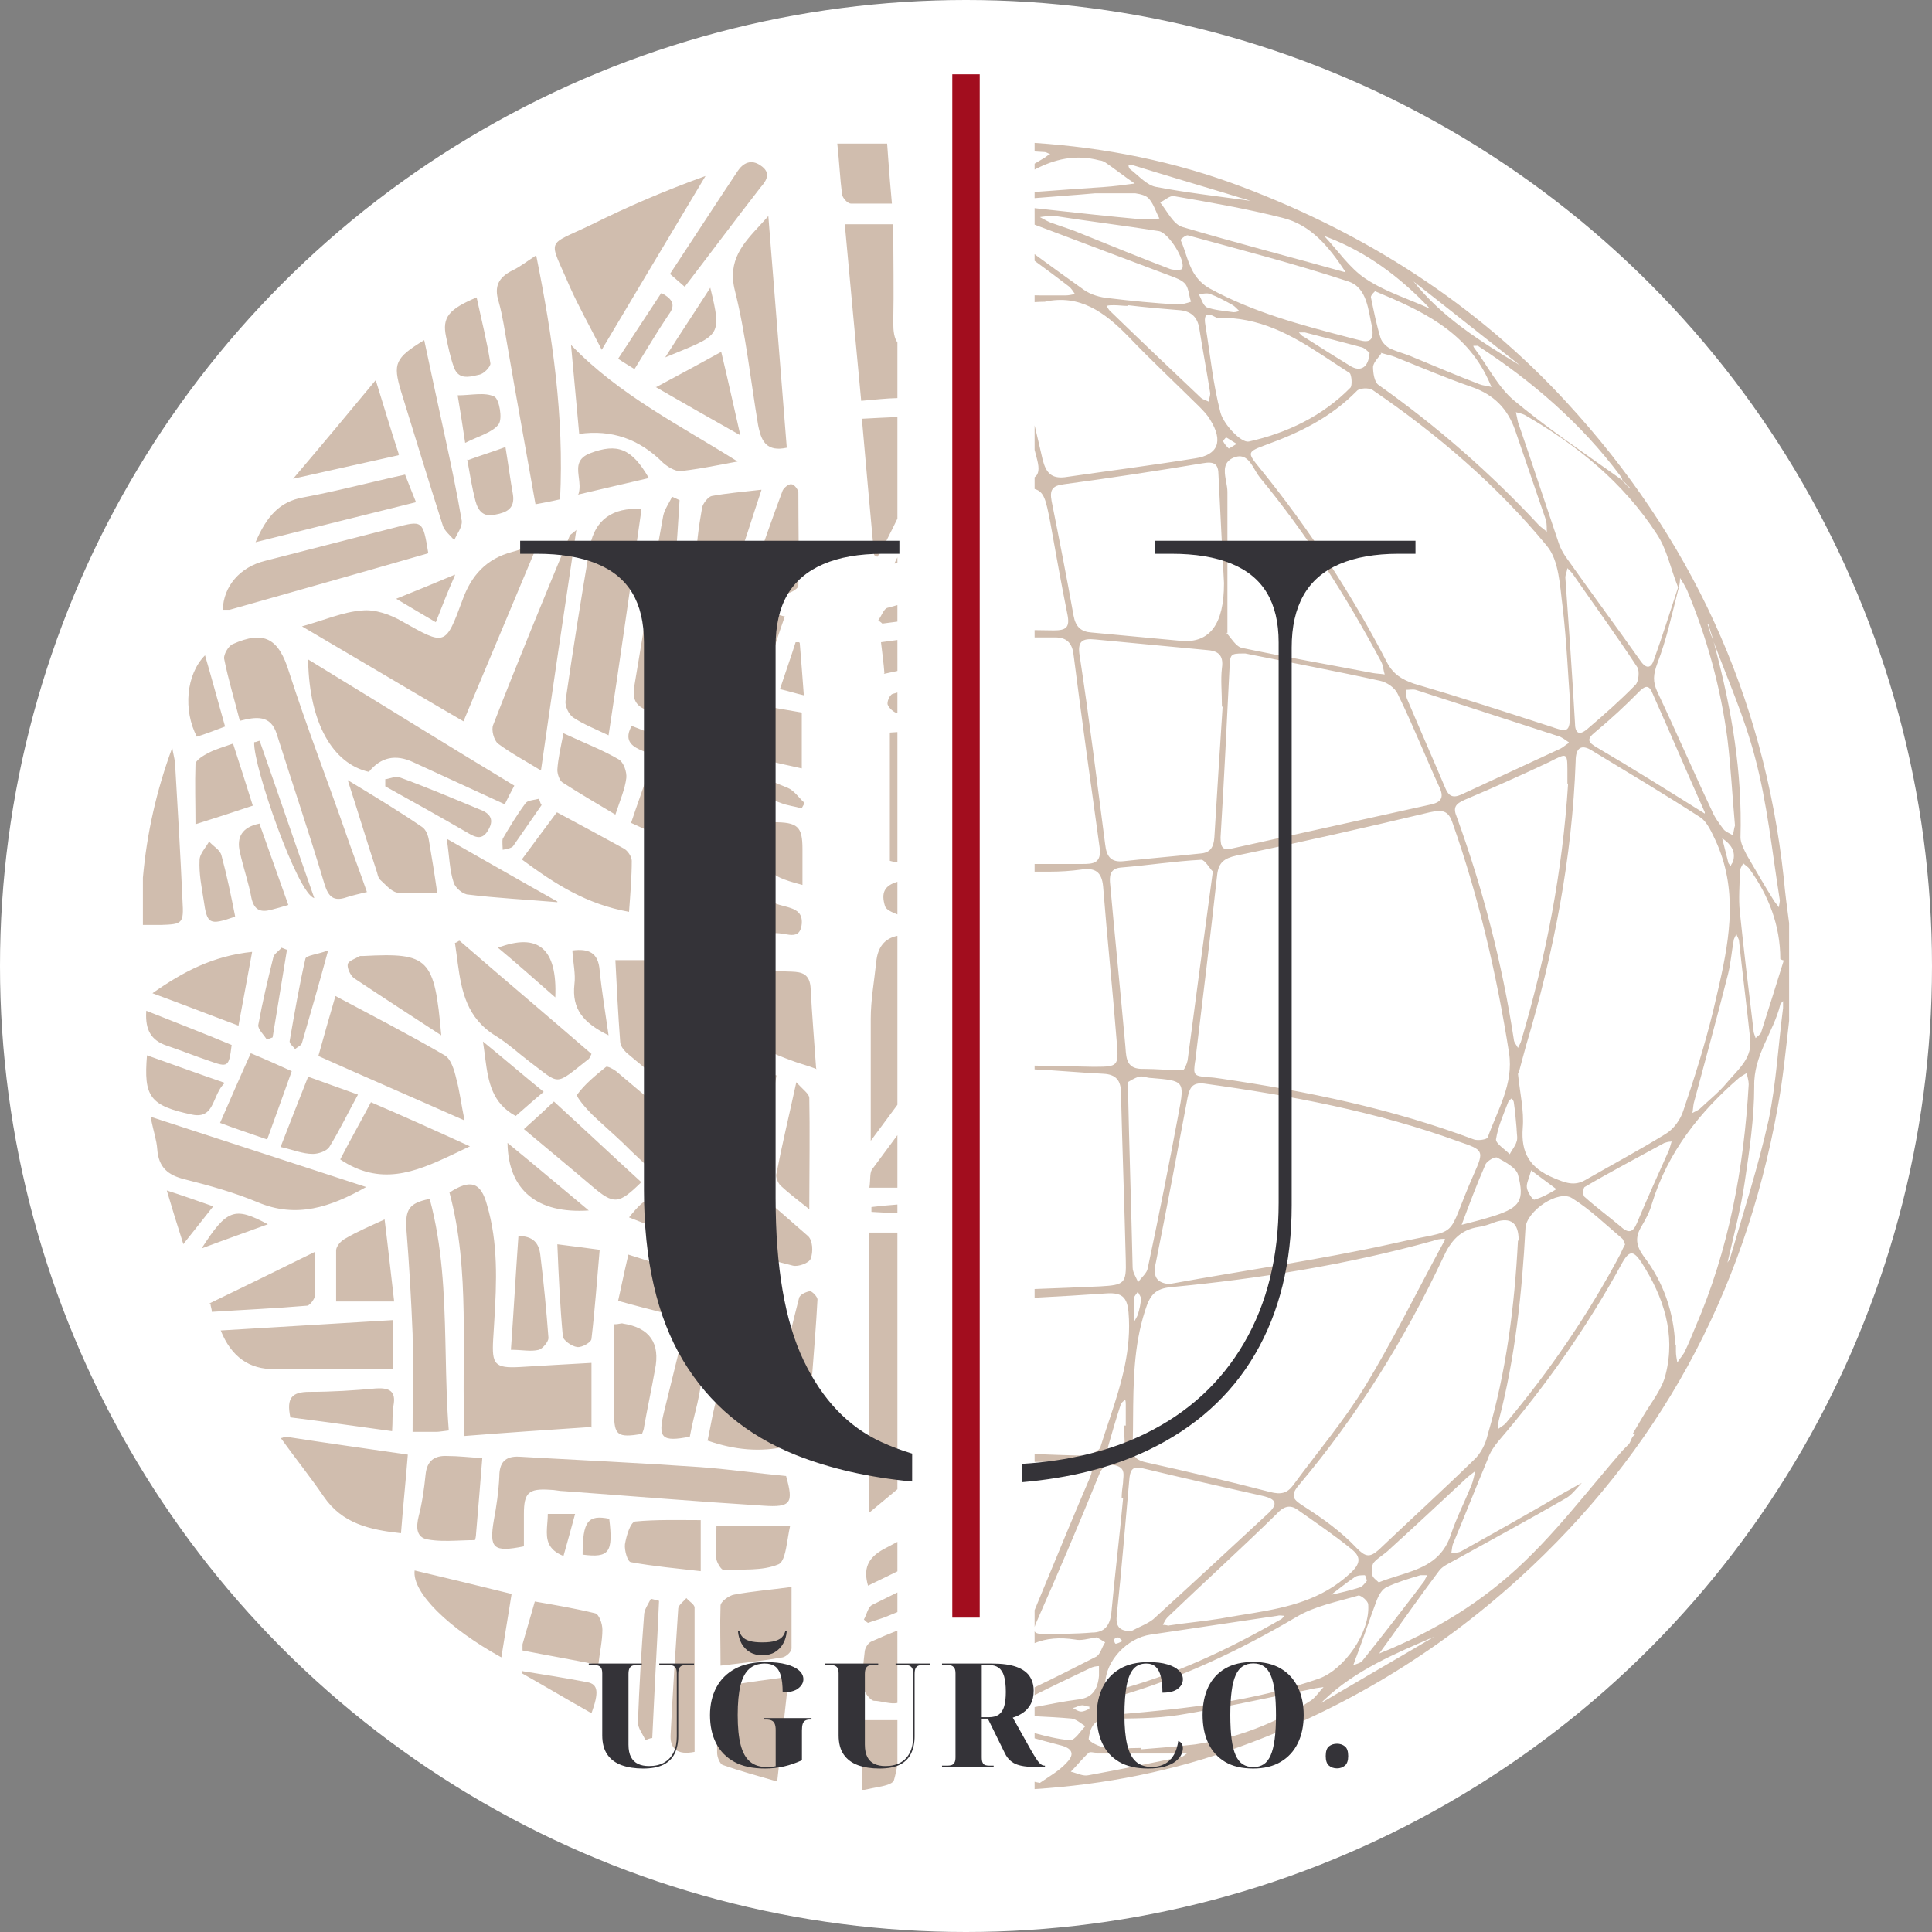 <?xml version="1.0" encoding="UTF-8"?>
<svg width="112px" height="112px" viewBox="0 0 112 112" version="1.1" xmlns="http://www.w3.org/2000/svg" xmlns:xlink="http://www.w3.org/1999/xlink">
    <rect x="0" y="0" width="112" height="112" fill="#808080" stroke="none"/>
    <title>Group 2 Copy 2</title>
    <g id="Page-1" stroke="none" stroke-width="1" fill="none" fill-rule="evenodd">
        <g id="Group-2-Copy-2" fill-rule="nonzero">
            <circle id="Oval" fill="#FFFFFF" cx="56" cy="56" r="56"></circle>
            <g id="ugur-logo" transform="translate(4.308, 4.308)">
                <circle id="Oval" fill="#FFFFFF" cx="51.692" cy="51.692" r="51.692"></circle>
                <g id="Group" transform="translate(3.976, 0)">
                    <g transform="translate(0, 3.976)" fill="#D0BDAE" id="Shape">
                        <path d="M63.747,2.558 C70.914,5.274 77.284,9.328 82.54,15.045 C89.707,22.828 93.967,31.991 95.122,42.612 C95.2,43.485 95.316,44.358 95.433,45.231 L95.433,50.893 C95.238,52.592 95.077,54.286 94.764,55.95 C92.813,66.774 87.836,75.896 79.753,83.234 C74.975,87.572 69.56,90.815 63.627,92.964 C59.741,94.398 55.751,95.169 51.693,95.432 L51.692,95.008 C51.791,95.033 51.894,95.055 52.001,95.072 C52.519,94.707 53.116,94.383 53.554,93.896 C54.071,93.369 53.833,93.045 53.156,92.883 C52.668,92.759 52.181,92.624 51.693,92.489 L51.693,92.188 C52.369,92.37 53.05,92.539 53.753,92.599 C54.032,92.599 54.35,92.072 54.629,91.788 C54.39,91.626 54.111,91.383 53.833,91.342 C53.119,91.279 52.406,91.24 51.693,91.207 L51.693,90.678 C52.527,90.527 53.339,90.347 54.151,90.247 C55.027,90.166 55.346,89.68 55.425,88.869 L55.425,88.302 C55.266,88.302 55.067,88.342 54.908,88.423 C53.836,88.935 52.765,89.446 51.693,89.982 L51.693,89.533 C52.881,88.968 54.054,88.371 55.226,87.774 C55.505,87.653 55.584,87.207 55.784,86.923 C55.584,86.802 55.385,86.68 55.306,86.639 L55.266,86.639 C54.748,86.72 54.39,86.842 54.032,86.761 C53.142,86.622 52.362,86.692 51.693,86.969 L51.692,86.283 C51.743,86.384 51.883,86.437 52.16,86.437 C53.116,86.437 54.071,86.437 55.027,86.356 C55.744,86.356 56.062,85.95 56.142,85.22 C56.341,83.031 56.62,80.801 56.819,78.612 L56.819,78.572 L56.739,78.572 C56.739,78.288 56.779,77.964 56.819,77.68 C56.819,77.635 56.821,77.589 56.825,77.544 L56.833,77.453 C56.864,77.119 56.9,76.798 56.381,76.666 C55.784,76.545 55.584,76.788 55.385,77.315 C54.231,80.153 53.036,82.95 51.802,85.747 C51.754,85.855 51.715,85.95 51.693,86.033 L51.693,85.058 L52.288,83.619 C53.149,81.533 54.016,79.431 54.908,77.356 C55.147,76.747 55.027,76.464 54.35,76.464 L51.693,76.463 L51.693,76.008 C52.619,76.042 53.544,76.08 54.47,76.099 C54.828,76.099 55.425,75.856 55.505,75.612 C55.645,75.162 55.795,74.713 55.944,74.265 L56.093,73.818 C56.734,71.877 57.32,69.927 57.137,67.788 C57.058,66.896 56.739,66.653 55.903,66.693 C54.5,66.793 53.096,66.872 51.693,66.947 L51.693,66.442 C52.967,66.394 54.24,66.346 55.505,66.288 C56.898,66.207 57.018,66.126 56.978,64.747 C56.898,61.504 56.779,58.301 56.699,55.058 C56.699,54.369 56.421,54.004 55.704,53.964 C54.367,53.902 53.03,53.769 51.693,53.71 L51.693,53.49 C52.818,53.511 53.942,53.535 55.067,53.558 L55.236,53.558 C56.506,53.556 56.575,53.502 56.46,52.18 C56.222,49.139 55.903,46.139 55.664,43.099 C55.584,42.247 55.186,42.004 54.39,42.126 C53.793,42.207 53.196,42.247 52.598,42.247 L51.693,42.247 L51.693,41.801 L54.484,41.801 C55.06,41.801 55.581,41.773 55.465,40.869 C54.947,37.139 54.43,33.409 53.952,29.68 C53.872,28.95 53.514,28.666 52.877,28.666 L51.693,28.666 L51.692,28.245 C52.06,28.251 52.429,28.256 52.797,28.261 C53.514,28.261 53.753,28.099 53.594,27.328 C53.235,25.545 52.917,23.761 52.598,21.977 C52.343,20.677 52.251,20.227 51.693,20.061 L51.693,19.384 C51.931,19.22 51.981,18.911 51.842,18.369 L51.693,17.794 L51.693,16.375 C51.853,17.039 52.009,17.704 52.16,18.369 C52.359,19.139 52.678,19.463 53.434,19.382 C55.943,19.018 58.491,18.693 60.999,18.288 C62.353,18.085 62.632,17.274 61.875,16.058 C61.716,15.774 61.477,15.531 61.238,15.288 C59.845,13.909 58.451,12.612 57.098,11.193 C55.744,9.815 54.31,8.761 52.28,9.207 L52.32,9.207 C52.115,9.207 51.905,9.219 51.693,9.23 L51.693,8.835 C51.814,8.837 51.944,8.839 52.081,8.842 L53.474,8.842 C53.673,8.842 53.833,8.801 54.032,8.761 C53.912,8.599 53.833,8.436 53.673,8.315 C53.021,7.811 52.356,7.32 51.693,6.835 L51.692,6.453 C52.638,7.145 53.588,7.837 54.549,8.518 C54.947,8.801 55.505,8.963 56.022,9.004 C57.336,9.166 58.65,9.288 59.964,9.369 C60.243,9.369 60.522,9.288 60.761,9.207 C60.641,8.882 60.641,8.477 60.442,8.193 C60.243,7.95 59.885,7.828 59.566,7.707 L57.303,6.855 L52.791,5.153 C52.426,5.015 52.06,4.877 51.694,4.74 L51.693,3.783 L52.558,3.879 C54.31,4.073 56.062,4.261 57.814,4.423 C58.173,4.423 58.571,4.423 58.929,4.382 C58.73,4.017 58.611,3.572 58.332,3.247 C58.173,3.045 57.814,2.963 57.535,2.923 L55.186,2.923 C54.013,3.028 52.84,3.103 51.692,3.201 L51.693,2.845 C53.03,2.748 54.367,2.643 55.704,2.558 C56.301,2.517 56.898,2.436 57.496,2.355 C56.898,1.95 56.341,1.504 55.744,1.099 C55.664,1.058 55.545,1.017 55.465,1.017 C54.044,0.637 52.826,0.955 51.693,1.546 L51.693,1.204 C51.89,1.089 52.085,0.973 52.28,0.855 C52.399,0.774 52.479,0.693 52.598,0.653 C52.479,0.612 52.359,0.531 52.28,0.531 L51.693,0.496 L51.693,0 C55.767,0.274 59.794,1.056 63.747,2.558 L63.747,2.558 Z M54.828,93.329 C54.47,93.653 54.151,94.058 53.793,94.423 C54.151,94.504 54.509,94.707 54.828,94.626 C56.62,94.302 58.372,93.937 60.163,93.572 C60.283,93.572 60.402,93.45 60.522,93.369 L55.306,93.369 L55.306,93.329 C55.147,93.329 54.908,93.247 54.828,93.329 Z M68.445,89.518 C68.127,89.558 67.848,89.599 67.529,89.68 C65.021,90.166 62.552,90.734 60.044,91.139 C58.73,91.342 57.336,91.342 55.983,91.342 C55.107,91.342 54.908,91.91 54.828,92.518 C54.828,92.68 55.465,93.004 55.863,93.045 C56.5,93.126 57.177,93.045 57.854,93.045 L57.854,93.126 C58.889,93.045 59.964,92.964 60.999,92.842 C63.428,92.477 65.658,91.626 67.728,90.288 C68.007,90.085 68.206,89.761 68.445,89.518 Z M70.476,84.207 C69.241,84.572 67.928,84.815 66.852,85.464 C63.548,87.41 60.124,89.031 56.421,90.085 C56.062,90.207 55.744,90.491 55.385,90.734 C55.744,90.856 56.142,90.977 56.5,91.099 L56.54,91.099 C60.522,90.774 64.424,90.329 68.166,89.031 C69.64,88.504 71.153,86.356 71.033,84.734 C71.033,84.531 70.635,84.207 70.476,84.207 L70.476,84.207 Z M54.47,90.572 C54.271,90.572 54.111,90.693 53.912,90.734 L53.972,90.766 L54.091,90.834 C54.191,90.889 54.29,90.937 54.39,90.937 C54.549,90.937 54.709,90.856 54.868,90.774 L54.868,90.653 C54.748,90.653 54.589,90.572 54.47,90.572 L54.47,90.572 Z M74.856,86.599 C72.585,87.579 70.314,88.52 68.475,90.267 L68.286,90.45 C69.928,89.477 71.571,88.527 73.213,87.565 L74.856,86.599 Z M65.777,85.383 L63.932,85.656 L60.257,86.204 C59.643,86.295 59.029,86.386 58.411,86.477 C57.058,86.68 55.823,87.977 55.784,89.315 C55.784,89.518 55.903,89.68 55.943,89.842 L55.943,89.802 C56.142,89.802 56.182,89.802 56.222,89.761 C59.686,88.869 62.871,87.369 65.977,85.585 C66.056,85.545 66.096,85.464 66.176,85.383 C66.056,85.383 65.897,85.342 65.777,85.383 Z M74.457,83.031 L74.059,83.031 C73.382,83.234 72.705,83.437 72.108,83.72 C71.83,83.842 71.63,84.207 71.511,84.531 C71.113,85.585 70.754,86.68 70.356,87.734 L70.303,87.862 L70.211,88.133 C70.195,88.177 70.177,88.22 70.157,88.261 C70.317,88.18 70.555,88.139 70.675,88.018 C71.909,86.477 73.104,84.937 74.298,83.356 C74.298,83.315 74.338,83.234 74.457,83.031 L74.457,83.031 Z M85.765,64.91 C83.735,68.639 81.306,72.085 78.558,75.288 C78.32,75.572 78.081,75.937 77.961,76.301 C77.284,77.923 76.647,79.545 75.97,81.166 C75.891,81.329 75.891,81.531 75.851,81.734 C76.05,81.734 76.249,81.734 76.408,81.653 C78.439,80.518 80.47,79.383 82.46,78.207 C82.779,78.045 83.098,77.842 83.416,77.68 C83.098,78.004 82.819,78.41 82.421,78.612 C80.31,79.829 78.2,80.964 76.09,82.139 C75.732,82.342 75.333,82.504 75.134,82.788 C74.139,84.106 73.199,85.451 72.245,86.778 L71.67,87.572 C74.816,86.315 77.683,84.572 80.111,82.22 C81.38,81.004 82.541,79.645 83.689,78.273 L84.378,77.449 C84.837,76.899 85.297,76.352 85.765,75.815 C85.845,75.734 85.885,75.693 85.964,75.612 C86.044,75.531 86.084,75.491 86.163,75.41 C86.243,75.288 86.283,75.126 86.362,75.004 C86.422,74.943 86.46,74.905 86.508,74.856 L86.521,74.842 L86.362,74.842 C86.562,74.518 86.761,74.153 86.96,73.828 C87.437,73.018 88.075,72.247 88.274,71.396 C88.871,69.045 88.154,66.896 86.88,64.91 C86.442,64.261 86.203,64.139 85.765,64.91 L85.765,64.91 Z M56.54,86.639 C56.46,86.639 56.341,86.68 56.301,86.761 C56.301,86.761 56.301,86.923 56.381,87.004 C56.5,87.004 56.62,86.923 56.819,86.842 L56.779,86.842 C56.66,86.72 56.58,86.639 56.54,86.639 L56.54,86.639 Z M57.177,77.558 C56.938,80.153 56.739,82.707 56.46,85.301 C56.381,85.991 56.58,86.274 57.297,86.274 C57.735,86.031 58.212,85.869 58.571,85.585 C60.8,83.558 63.03,81.491 65.26,79.423 C65.857,78.856 65.618,78.612 64.981,78.45 C62.632,77.923 60.283,77.396 57.934,76.829 C57.297,76.666 57.217,77.031 57.177,77.558 Z M65.698,79.504 C63.627,81.531 61.477,83.477 59.407,85.464 C59.287,85.585 59.208,85.747 59.128,85.91 C59.287,85.91 59.447,85.95 59.526,85.991 L59.447,85.95 C60.522,85.788 61.477,85.707 62.473,85.545 C62.823,85.48 63.175,85.421 63.527,85.364 L63.878,85.307 C63.937,85.298 63.995,85.288 64.054,85.279 L64.405,85.221 C66.391,84.887 68.334,84.451 69.958,82.95 C70.595,82.383 70.635,81.977 70.078,81.531 C69.082,80.72 68.007,79.991 66.972,79.261 C66.494,78.896 66.096,79.058 65.698,79.504 L65.698,79.504 Z M70.834,83.031 C70.635,83.031 70.396,83.031 70.237,83.153 C69.759,83.477 69.361,83.801 68.883,84.166 C69.441,84.045 69.958,83.923 70.476,83.761 C70.675,83.72 70.834,83.518 70.954,83.356 C70.954,83.315 70.874,83.031 70.834,83.031 L70.834,83.031 Z M77.245,76.991 C77.045,77.153 76.807,77.315 76.607,77.518 C75.174,78.856 73.741,80.193 72.267,81.531 C71.989,81.815 71.591,82.018 71.352,82.301 C71.232,82.464 71.232,82.788 71.272,83.031 C71.312,83.193 71.511,83.315 71.63,83.437 L71.67,83.437 C71.976,83.315 72.289,83.213 72.601,83.115 L72.808,83.05 C72.877,83.029 72.945,83.007 73.014,82.985 L73.218,82.919 C74.335,82.551 75.346,82.086 75.811,80.72 C76.13,79.747 76.607,78.815 77.006,77.842 C77.125,77.558 77.165,77.274 77.245,76.991 L77.245,76.991 Z M78.399,62.558 C78.081,62.68 77.762,62.801 77.444,62.842 C76.369,63.004 75.811,63.653 75.373,64.626 C73.143,69.369 70.396,73.788 67.052,77.761 C66.454,78.45 66.693,78.653 67.33,79.058 C68.405,79.747 69.48,80.518 70.356,81.45 C70.874,81.977 71.113,82.018 71.63,81.572 C73.462,79.829 75.333,78.126 77.165,76.342 C77.563,75.977 77.842,75.41 77.961,74.883 C79.036,71.234 79.514,67.464 79.713,63.653 L79.753,63.612 C79.753,62.612 79.302,62.261 78.399,62.558 L78.399,62.558 Z M75.453,63.531 C75.214,63.531 74.975,63.572 74.776,63.653 C69.799,65.031 64.742,65.842 59.646,66.328 C58.65,66.41 58.372,66.815 58.093,67.707 C57.43,69.765 57.418,71.873 57.401,73.973 L57.397,74.52 C57.393,74.885 57.387,75.249 57.376,75.612 C57.376,76.22 57.655,76.383 58.212,76.504 C60.601,77.031 62.99,77.599 65.339,78.207 C65.977,78.369 66.335,78.288 66.693,77.801 C68.087,75.896 69.64,74.072 70.874,72.045 C72.418,69.5 73.724,66.852 75.137,64.227 L75.493,63.572 L75.453,63.531 Z M56.938,72.856 C56.859,72.937 56.739,73.018 56.699,73.099 C56.421,73.95 56.182,74.761 55.943,75.612 C55.921,75.701 55.97,75.813 56.033,75.93 L56.097,76.048 C56.129,76.107 56.16,76.165 56.182,76.22 C56.421,76.058 56.819,75.977 56.859,75.774 C56.978,75.328 56.859,74.842 56.859,74.356 L56.978,74.356 L56.978,73.139 C56.978,73.058 56.978,72.937 56.938,72.856 Z M80.151,62.883 C79.952,66.653 79.554,70.423 78.598,74.072 C78.558,74.234 78.598,74.396 78.558,74.558 C78.718,74.437 78.877,74.356 78.996,74.234 C81.545,71.193 83.774,67.95 85.646,64.423 C85.725,64.261 85.805,64.058 85.924,63.855 C85.845,63.734 85.845,63.572 85.725,63.491 C84.77,62.68 83.894,61.828 82.859,61.18 C82.062,60.653 80.231,61.91 80.151,62.883 L80.151,62.883 Z M92.972,53.923 C92.853,54.004 92.693,54.085 92.574,54.166 C90.264,56.153 88.393,58.504 87.477,61.504 C87.358,61.95 87.119,62.396 86.88,62.801 C86.482,63.45 86.562,63.937 87,64.545 C88.154,66.045 88.751,67.788 88.831,69.693 L88.871,69.653 L88.871,70.058 C88.871,70.261 88.911,70.464 88.951,70.707 C89.07,70.504 89.229,70.342 89.349,70.139 C89.588,69.653 89.787,69.166 89.986,68.68 C91.937,64.18 92.813,59.437 93.091,54.572 C93.091,54.369 93.012,54.126 92.972,53.923 L92.972,53.923 Z M57.674,66.604 L57.695,66.572 C57.575,66.774 57.456,66.856 57.456,66.977 L57.456,68.356 C57.535,68.193 57.655,68.031 57.695,67.869 C57.774,67.585 57.854,67.301 57.854,66.977 C57.854,66.905 57.791,66.801 57.693,66.636 L57.674,66.604 Z M60.562,55.342 C59.964,58.504 59.367,61.707 58.73,64.869 C58.531,65.72 58.73,66.126 59.646,66.166 L59.646,66.126 C63.906,65.355 68.206,64.747 72.427,63.815 C76.647,62.842 75.373,63.815 77.165,59.761 C77.762,58.423 77.722,58.383 76.289,57.896 C71.511,56.153 66.534,55.22 61.517,54.531 C60.8,54.45 60.681,54.815 60.562,55.342 L60.562,55.342 Z M57.774,54.126 C57.456,54.207 57.177,54.41 57.098,54.45 C57.177,58.261 57.297,61.747 57.376,65.193 C57.376,65.477 57.575,65.761 57.695,66.045 C57.894,65.761 58.212,65.518 58.252,65.234 C58.889,62.234 59.486,59.234 60.044,56.234 C60.402,54.369 60.362,54.369 58.451,54.207 C58.212,54.207 57.973,54.085 57.774,54.126 L57.774,54.126 Z M95.082,49.747 C95.042,49.828 94.923,49.869 94.923,49.95 C94.525,51.572 93.37,52.869 93.41,54.693 C93.41,56.558 93.131,58.423 92.853,60.288 C92.638,61.747 92.261,63.174 91.927,64.627 L91.862,64.913 L91.88,64.884 C91.96,64.758 92.031,64.631 92.056,64.504 C92.813,61.91 93.649,59.315 94.246,56.639 C94.684,54.531 94.804,52.301 95.082,50.153 L95.082,49.747 Z M88.632,57.855 L88.592,57.896 C88.433,57.896 88.313,57.937 88.194,57.977 C86.641,58.828 85.088,59.639 83.575,60.531 C83.496,60.572 83.456,61.018 83.575,61.099 C84.252,61.707 84.969,62.234 85.646,62.801 C86.084,63.207 86.362,63.207 86.601,62.639 C87.199,61.22 87.836,59.801 88.473,58.383 C88.513,58.261 88.552,58.139 88.632,57.855 L88.632,57.855 Z M77.842,59.193 C77.324,60.369 76.886,61.545 76.448,62.72 C77.085,62.558 77.722,62.396 78.359,62.193 C79.833,61.707 80.111,61.301 79.713,59.801 C79.594,59.396 78.957,59.072 78.519,58.828 C78.399,58.747 77.961,58.991 77.842,59.193 Z M80.47,59.558 L80.47,59.599 C80.35,60.045 80.191,60.328 80.231,60.572 C80.271,60.855 80.589,61.301 80.669,61.261 C81.107,61.139 81.545,60.896 81.943,60.653 C81.505,60.328 81.067,60.004 80.47,59.558 L80.47,59.558 Z M83.058,35.842 C82.859,41.477 81.784,46.95 80.191,52.301 C80.032,52.869 79.872,53.477 79.753,53.923 L79.713,53.964 C79.833,55.099 80.071,56.112 79.992,57.085 C79.872,58.585 80.43,59.437 81.784,60.004 C82.46,60.288 82.978,60.491 83.615,60.126 C85.168,59.234 86.761,58.383 88.274,57.45 C88.751,57.166 89.15,56.599 89.309,56.072 C89.946,54.207 90.543,52.301 91.021,50.355 C91.049,50.234 91.077,50.112 91.106,49.991 L91.233,49.443 C91.261,49.322 91.29,49.2 91.318,49.078 L91.401,48.713 C92.015,45.976 92.441,43.234 91.18,40.464 C90.941,39.977 90.702,39.369 90.264,39.085 C88.194,37.747 86.084,36.491 84.013,35.234 C83.376,34.828 83.058,35.072 83.058,35.842 L83.058,35.842 Z M79.355,55.382 C79.275,55.464 79.196,55.504 79.156,55.585 C78.877,56.315 78.558,57.004 78.439,57.774 C78.439,58.018 78.957,58.342 79.235,58.626 C79.355,58.382 79.554,58.18 79.634,57.896 C79.706,57.712 79.647,57.494 79.635,57.182 L79.633,57.097 L79.634,57.126 C79.594,56.72 79.554,56.153 79.474,55.626 C79.474,55.585 79.454,55.545 79.429,55.504 L79.377,55.423 C79.369,55.41 79.361,55.396 79.355,55.382 L79.355,55.382 Z M74.617,38.801 C70.874,39.693 67.131,40.545 63.388,41.315 C62.672,41.477 62.353,41.72 62.274,42.45 C61.875,46.058 61.437,49.666 60.999,53.274 L60.999,53.234 C60.88,54.045 60.92,54.085 61.716,54.166 C61.995,54.166 62.234,54.207 62.513,54.247 C67.49,54.977 72.427,55.991 77.165,57.774 C77.404,57.855 77.921,57.774 77.961,57.653 C78.519,56.072 79.474,54.572 79.196,52.747 C78.479,48.207 77.444,43.747 75.931,39.45 C75.692,38.72 75.373,38.639 74.617,38.801 L74.617,38.801 Z M92.375,45.855 C92.335,45.977 92.215,46.139 92.215,46.261 C92.096,46.91 92.056,47.518 91.897,48.166 C91.26,50.68 90.583,53.153 89.906,55.666 C89.866,55.869 89.866,56.031 89.826,56.234 C89.986,56.153 90.185,56.072 90.304,55.95 C90.822,55.464 91.379,55.018 91.817,54.491 C91.92,54.366 92.029,54.245 92.139,54.125 L92.271,53.98 C92.797,53.401 93.294,52.806 93.171,51.896 C92.972,50.031 92.733,48.166 92.534,46.301 C92.534,46.139 92.415,46.018 92.375,45.855 L92.375,45.855 Z M61.358,41.558 C59.805,41.639 58.252,41.882 56.739,42.004 C56.182,42.045 56.022,42.328 56.062,42.855 C56.341,45.977 56.66,49.099 56.938,52.18 L56.949,52.296 L56.963,52.47 C57.008,53.108 57.045,53.715 58.013,53.68 C58.77,53.68 59.526,53.761 60.283,53.761 C60.362,53.761 60.522,53.396 60.562,53.193 C61.039,49.585 61.517,45.977 62.035,42.166 L61.995,42.207 C61.836,42.045 61.557,41.558 61.358,41.558 L61.358,41.558 Z M81.545,35.882 C79.912,36.653 78.28,37.382 76.647,38.072 C76.09,38.315 75.931,38.518 76.169,39.085 C77.683,43.261 78.797,47.558 79.474,51.977 C79.474,52.067 79.523,52.157 79.581,52.247 L79.651,52.355 C79.674,52.391 79.695,52.428 79.713,52.464 C79.793,52.301 79.872,52.18 79.912,52.018 C81.346,47.153 82.301,42.207 82.62,37.139 L82.58,37.139 L82.58,36.309 C82.576,35.322 82.512,35.39 81.545,35.882 L81.545,35.882 Z M92.773,41.761 C92.693,41.923 92.574,42.085 92.574,42.247 C92.574,43.018 92.494,43.788 92.574,44.558 C92.813,46.869 93.091,49.139 93.37,51.45 C93.37,51.612 93.45,51.734 93.49,51.896 C93.609,51.774 93.768,51.693 93.808,51.572 C94.246,50.193 94.684,48.815 95.122,47.396 L95.162,47.396 C95.082,47.396 95.003,47.355 94.923,47.315 C94.923,45.369 94.246,43.626 93.131,42.085 C93.052,41.964 92.892,41.882 92.773,41.761 L92.773,41.761 Z M91.055,28.917 L91.145,29.25 C92.105,32.858 92.725,36.506 92.614,40.261 C92.614,40.585 92.813,40.95 92.972,41.274 C93.49,42.166 94.007,43.058 94.565,43.95 C94.644,44.072 94.764,44.193 94.843,44.315 C94.843,44.153 94.923,43.991 94.883,43.828 C94.445,41.072 94.166,38.274 93.45,35.599 C92.853,33.318 91.905,31.18 91.067,28.951 L91.055,28.917 Z M91.551,40.31 L91.539,40.261 C91.658,40.747 91.777,41.193 91.897,41.68 C91.897,41.761 91.977,41.842 92.056,41.923 C92.056,41.882 92.076,41.842 92.101,41.801 L92.153,41.72 C92.161,41.707 92.169,41.693 92.176,41.68 C92.367,41.057 92.044,40.659 91.595,40.341 L91.551,40.31 Z M54.31,29.761 C54.868,33.409 55.306,37.018 55.784,40.666 C55.863,41.396 56.142,41.72 56.859,41.639 C58.332,41.477 59.805,41.355 61.318,41.193 C61.875,41.153 62.075,40.828 62.114,40.261 C62.274,37.666 62.433,35.072 62.592,32.68 L62.552,32.68 C62.552,31.828 62.473,31.139 62.552,30.45 C62.672,29.639 62.274,29.436 61.637,29.396 C59.486,29.193 57.336,28.991 55.226,28.788 C54.47,28.707 54.151,28.869 54.31,29.761 L54.31,29.761 Z M63.906,29.599 L63.76,29.599 C63.03,29.602 63.028,29.651 62.99,30.491 C62.831,33.734 62.672,37.018 62.473,40.261 C62.473,40.828 62.592,41.031 63.11,40.909 C66.972,40.058 70.794,39.207 74.656,38.355 C75.214,38.234 75.453,37.991 75.174,37.382 C74.338,35.558 73.621,33.734 72.745,31.95 C72.586,31.585 72.108,31.261 71.71,31.18 C69.122,30.612 66.534,30.126 63.906,29.599 Z M89.11,25.22 C89.11,25.463 89.07,25.707 88.99,25.95 C88.632,27.369 88.313,28.828 87.796,30.166 C87.557,30.815 87.517,31.22 87.796,31.828 C88.871,34.099 89.866,36.409 90.941,38.68 C91.101,39.085 91.379,39.45 91.618,39.774 C91.738,39.937 91.977,40.018 92.176,40.139 C92.215,39.937 92.255,39.693 92.295,39.572 C92.136,37.828 92.056,36.166 91.857,34.545 C91.459,31.545 90.663,28.666 89.508,25.909 C89.388,25.666 89.269,25.463 89.11,25.22 Z M86.721,31.828 C85.924,32.639 85.088,33.409 84.212,34.139 C83.655,34.585 83.774,34.747 84.332,35.072 C86.402,36.288 88.473,37.585 90.543,38.882 L90.543,38.801 C89.508,36.491 88.513,34.139 87.477,31.828 C87.278,31.382 87.039,31.504 86.721,31.828 Z M73.223,31.707 C73.223,31.909 73.223,32.112 73.303,32.274 C74.019,33.977 74.776,35.68 75.493,37.382 C75.692,37.869 75.931,37.991 76.408,37.788 C78.32,36.896 80.271,36.004 82.182,35.112 C82.341,35.031 82.46,34.909 82.66,34.788 L82.66,34.747 C82.421,34.585 82.222,34.423 82.022,34.382 C79.275,33.491 76.528,32.599 73.781,31.707 C73.621,31.666 73.422,31.707 73.223,31.707 Z M82.58,24.653 C82.54,24.896 82.46,25.058 82.46,25.18 C82.66,27.977 82.859,30.815 83.018,33.612 C83.018,34.22 83.257,34.382 83.735,33.977 C84.69,33.166 85.646,32.315 86.522,31.423 C86.721,31.22 86.761,30.612 86.641,30.409 C85.447,28.585 84.173,26.842 82.938,25.058 C82.859,24.936 82.779,24.855 82.58,24.653 L82.58,24.653 Z M70.356,14.396 C68.883,15.896 67.091,16.788 65.18,17.477 C63.986,17.923 63.986,17.923 64.782,18.896 C67.609,22.382 70.078,26.153 72.148,30.166 C72.506,30.815 72.984,31.099 73.661,31.342 C76.289,32.112 78.917,32.964 81.545,33.815 C82.694,34.205 82.737,34.22 82.739,32.703 L82.739,32.477 C82.62,30.936 82.54,28.909 82.301,26.882 C82.142,25.666 82.102,24.207 81.385,23.355 C78.479,19.828 75.015,16.869 71.272,14.315 C71.073,14.193 70.516,14.193 70.356,14.396 Z M63.229,18.247 C62.637,18.494 62.682,19.001 62.773,19.516 L62.798,19.65 C62.835,19.852 62.871,20.051 62.871,20.234 L62.871,28.423 L62.791,28.382 C63.07,28.666 63.349,29.193 63.707,29.274 C66.215,29.801 68.764,30.247 71.312,30.734 C71.551,30.774 71.75,30.774 71.989,30.815 C71.909,30.572 71.909,30.328 71.79,30.085 C69.759,26.274 67.45,22.666 64.742,19.382 C64.663,19.285 64.589,19.167 64.516,19.043 L64.453,18.935 C64.179,18.466 63.88,17.976 63.229,18.247 L63.229,18.247 Z M79.594,15.612 C79.634,15.815 79.673,15.977 79.713,16.18 C80.509,18.491 81.266,20.801 82.062,23.153 C82.142,23.436 82.301,23.72 82.46,23.963 C83.894,25.991 85.367,27.977 86.8,30.004 C87.159,30.531 87.437,30.45 87.597,29.964 C88.075,28.626 88.513,27.247 88.99,25.788 L88.99,25.747 C88.552,24.653 88.353,23.558 87.756,22.666 C85.805,19.666 83.137,17.518 80.111,15.774 C79.952,15.693 79.753,15.653 79.594,15.612 Z M90.742,27.896 L90.702,27.896 C90.722,27.947 90.74,27.997 90.756,28.048 L90.848,28.352 L90.902,28.504 L91.055,28.917 L91.044,28.877 L90.941,28.504 C90.921,28.453 90.904,28.403 90.888,28.352 L90.796,28.048 L90.742,27.896 Z M61.437,18.572 C58.77,19.018 56.102,19.423 53.395,19.788 C52.718,19.869 52.558,20.112 52.678,20.761 C53.116,22.95 53.554,25.18 53.952,27.409 C54.071,28.058 54.39,28.342 54.987,28.382 L56.295,28.504 L58.895,28.747 C59.33,28.788 59.765,28.828 60.203,28.869 C61.849,29.004 62.672,27.896 62.672,25.545 L62.672,25.504 C62.592,24.085 62.473,21.693 62.353,19.261 C62.353,18.612 62.114,18.45 61.437,18.572 L61.437,18.572 Z M71.75,12.166 L71.79,12.207 C71.63,12.45 71.352,12.693 71.312,12.977 C71.312,13.342 71.392,13.869 71.63,14.031 C75.015,16.423 78.12,19.139 80.947,22.18 C81.067,22.301 81.266,22.423 81.385,22.545 C81.385,22.342 81.385,22.099 81.346,21.896 L79.554,16.666 C79.116,15.409 78.32,14.599 77.045,14.153 C75.532,13.626 74.099,13.018 72.586,12.409 C72.387,12.328 72.148,12.288 71.75,12.166 Z M85.763,19.555 L85.765,19.585 C85.845,19.666 85.885,19.707 85.964,19.788 C85.984,19.808 86.002,19.826 86.018,19.842 L86.11,19.936 L86.163,19.991 L86.203,19.991 C86.183,19.97 86.166,19.953 86.15,19.936 L86.058,19.842 L86.004,19.788 C85.924,19.707 85.885,19.666 85.805,19.585 L85.763,19.555 Z M77.364,11.761 L77.125,11.761 C77.125,11.801 77.165,11.882 77.205,11.923 C77.961,12.936 78.558,14.153 79.474,14.923 C81.312,16.457 83.319,17.819 85.308,19.231 L85.763,19.555 L85.762,19.542 C85.751,19.465 85.712,19.369 85.646,19.301 C83.376,16.261 80.549,13.828 77.444,11.801 C77.444,11.801 77.404,11.761 77.364,11.761 Z M62.791,17.072 C62.791,17.072 62.592,17.274 62.632,17.315 C62.712,17.477 62.831,17.599 62.95,17.72 C62.95,17.72 63.11,17.639 63.428,17.436 L63.388,17.436 C63.11,17.274 62.95,17.153 62.791,17.072 Z M61.597,10.585 C61.875,12.288 62.035,13.99 62.473,15.653 C62.672,16.342 63.667,17.396 64.105,17.315 C66.295,16.828 68.366,15.855 69.998,14.193 C70.117,14.072 70.078,13.463 69.958,13.342 C69.718,13.19 69.478,13.034 69.239,12.876 L68.952,12.687 C68.856,12.624 68.76,12.561 68.664,12.497 L68.376,12.308 C66.593,11.146 64.729,10.077 62.274,10.139 C62.154,10.139 61.398,9.49 61.597,10.585 L61.597,10.585 Z M56.301,9.409 C56.142,9.409 55.983,9.409 55.863,9.45 C55.943,9.572 56.022,9.734 56.142,9.815 C57.854,11.477 59.606,13.139 61.318,14.761 C61.437,14.882 61.637,14.923 61.796,15.004 C61.796,14.842 61.875,14.68 61.875,14.518 C61.676,13.261 61.437,12.004 61.238,10.747 C61.119,10.018 60.681,9.734 60.044,9.693 C59.048,9.612 58.093,9.531 57.098,9.409 L57.098,9.45 L56.895,9.444 L56.504,9.416 C56.438,9.412 56.371,9.409 56.301,9.409 L56.301,9.409 Z M71.431,8.599 C71.431,8.599 71.153,8.842 71.192,8.963 C71.352,9.734 71.511,10.545 71.75,11.315 C71.83,11.558 72.068,11.801 72.307,11.923 C72.453,11.99 72.608,12.049 72.766,12.105 L73.242,12.268 C73.4,12.324 73.555,12.382 73.701,12.45 C74.975,12.977 76.209,13.504 77.483,13.99 C77.683,14.072 77.882,14.072 78.2,14.153 L78.16,14.112 C78.041,13.828 78.001,13.747 77.961,13.666 C76.647,10.869 74.059,9.693 71.431,8.599 L71.431,8.599 Z M67.37,10.99 L67.012,10.99 C67.091,11.072 67.171,11.193 67.29,11.234 C68.166,11.801 69.082,12.369 69.998,12.936 C70.577,13.29 71.043,13.035 71.108,12.207 L71.11,12.164 L71.072,12.135 C70.957,12.042 70.812,11.878 70.635,11.842 C69.56,11.558 68.485,11.274 67.37,10.99 L67.37,10.99 Z M73.661,8.031 C75.333,10.139 77.563,11.518 79.833,12.896 C78.28,11.68 76.749,10.463 75.208,9.247 L73.661,8.031 Z M60.562,5.355 C60.442,5.355 60.124,5.599 60.163,5.639 C60.248,5.827 60.318,6.022 60.384,6.218 L60.482,6.513 C60.722,7.234 60.988,7.947 61.836,8.436 C64.379,9.825 67.128,10.554 69.86,11.266 L70.516,11.436 C71.113,11.599 71.352,11.436 71.272,10.788 L71.272,10.747 C71.033,9.734 70.993,8.396 69.879,8.031 C66.813,7.017 63.667,6.207 60.562,5.355 L60.562,5.355 Z M61.199,8.761 C61.358,9.004 61.437,9.409 61.676,9.531 C62.114,9.693 62.632,9.734 63.229,9.815 C63.229,9.815 63.428,9.815 63.548,9.734 C63.428,9.612 63.309,9.49 63.189,9.409 C62.751,9.166 62.313,8.923 61.875,8.761 C61.676,8.68 61.437,8.761 61.199,8.761 L61.199,8.761 Z M68.485,5.396 C69.281,6.247 69.958,7.261 70.874,7.869 C71.567,8.331 72.331,8.662 73.099,8.975 L73.61,9.183 C73.95,9.321 74.288,9.461 74.617,9.612 L74.645,9.641 L74.48,9.467 C72.83,7.75 70.966,6.357 68.726,5.487 L68.485,5.396 Z M58.969,3.45 C59.367,3.936 59.725,4.707 60.243,4.869 C63.388,5.801 66.534,6.612 69.719,7.504 L69.679,7.423 C68.764,6.045 67.728,4.747 66.056,4.342 C63.986,3.815 61.875,3.45 59.765,3.085 C59.526,3.045 59.248,3.328 58.969,3.45 L58.969,3.45 Z M53.036,4.22 C52.519,4.22 52.28,4.261 52.001,4.301 C52.24,4.423 52.479,4.585 52.758,4.666 C53.315,4.869 53.872,5.031 54.43,5.274 C56.142,5.963 57.814,6.653 59.526,7.301 C59.725,7.382 60.203,7.382 60.243,7.301 C60.482,6.815 59.447,5.193 58.889,5.112 C56.859,4.788 54.828,4.545 53.036,4.261 L53.036,4.22 Z M57.416,1.301 L57.137,1.301 C57.137,1.382 57.177,1.504 57.257,1.545 C57.735,1.909 58.212,2.477 58.77,2.558 C60.469,2.882 62.199,3.079 63.905,3.317 L64.218,3.362 L62.735,2.909 C60.962,2.373 59.178,1.849 57.416,1.301 L57.416,1.301 Z"></path>
                        <path d="M43.74,91.434 L43.74,93.977 C43.692,94.298 43.628,94.611 43.54,94.912 C43.461,95.152 42.977,95.25 42.452,95.347 L42.276,95.38 C42.126,95.408 41.976,95.438 41.835,95.472 L41.679,95.472 L41.68,91.434 L43.74,91.434 Z M37.44,88.915 L37.444,88.875 C37.207,90.994 37.009,92.873 36.771,94.992 C35.663,94.672 34.634,94.392 33.605,94.032 C33.447,93.952 33.288,93.593 33.288,93.313 C33.288,92.233 33.249,91.194 33.288,90.114 C33.288,89.874 33.565,89.515 33.763,89.475 C34.815,89.255 35.901,89.136 37.111,88.963 L37.44,88.915 Z M31.507,84.357 C31.665,84.557 31.982,84.717 31.982,84.917 L31.982,93.273 C30.992,93.473 30.517,93.113 30.597,92.193 C30.715,89.794 30.874,87.396 31.032,84.997 C31.032,84.757 31.349,84.557 31.507,84.357 L31.507,84.357 Z M29.449,84.397 L29.921,84.517 L29.828,86.48 C29.728,88.478 29.617,90.464 29.528,92.473 C29.409,92.473 29.251,92.553 29.132,92.593 C28.974,92.233 28.697,91.913 28.697,91.554 C28.776,89.475 28.895,87.396 29.053,85.357 C29.053,85.037 29.29,84.717 29.449,84.397 L29.449,84.397 Z M22.007,88.555 L22.007,88.595 C23.274,88.795 24.501,88.995 25.768,89.235 C26.401,89.355 26.441,89.834 26.005,91.034 C24.659,90.274 23.314,89.475 21.968,88.715 C21.968,88.675 21.968,88.595 22.007,88.555 L22.007,88.555 Z M43.739,86.239 L43.74,90.436 C43.548,90.483 43.322,90.455 43.093,90.415 L42.971,90.393 C42.768,90.354 42.568,90.314 42.392,90.314 C42.194,90.314 41.798,89.834 41.759,89.515 C41.68,88.875 41.759,88.195 41.838,87.516 C41.838,87.276 42.036,86.956 42.234,86.876 C42.72,86.655 43.207,86.449 43.739,86.239 Z M37.603,83.718 L37.603,87.276 C37.603,87.476 37.286,87.756 37.088,87.796 C35.94,87.995 34.832,88.115 33.486,88.275 C33.486,87.076 33.447,85.916 33.486,84.797 C33.486,84.557 34.001,84.197 34.278,84.157 C35.346,83.957 36.415,83.877 37.563,83.718 L37.603,83.718 Z M22.72,84.557 C23.868,84.757 25.055,84.957 26.203,85.237 C26.441,85.277 26.638,85.836 26.638,86.196 C26.638,86.836 26.48,87.516 26.401,88.235 C24.818,87.915 23.432,87.676 22.007,87.396 L22.007,87.036 L22.185,86.412 L22.542,85.181 C22.601,84.974 22.66,84.767 22.72,84.557 L22.72,84.557 Z M15.753,82.758 C17.614,83.198 19.435,83.638 21.374,84.117 L21.226,85.041 L20.929,86.872 C20.879,87.178 20.83,87.486 20.78,87.796 C17.732,86.116 15.595,84.037 15.753,82.758 L15.753,82.758 Z M43.74,84.031 L43.74,85.171 C43.489,85.273 43.237,85.375 42.986,85.477 L42.748,85.56 L42.273,85.713 C42.194,85.739 42.115,85.767 42.036,85.797 C41.957,85.757 41.877,85.677 41.838,85.637 L41.798,85.597 C41.957,85.317 42.036,84.877 42.273,84.757 L43.74,84.031 Z M43.74,81.099 L43.74,82.809 C43.172,83.085 42.604,83.362 42.036,83.638 C41.759,82.678 41.996,82.038 42.946,81.519 C43.211,81.38 43.476,81.24 43.74,81.099 L43.74,81.099 Z M32.338,79.84 L32.338,82.798 C30.953,82.638 29.607,82.518 28.301,82.278 C28.103,82.278 27.905,81.599 27.945,81.239 C28.024,80.759 28.261,79.959 28.538,79.919 C29.765,79.8 31.032,79.84 32.338,79.84 L32.338,79.84 Z M37.523,80.159 C37.476,80.362 37.437,80.586 37.4,80.811 L37.368,81.004 C37.263,81.647 37.151,82.26 36.851,82.398 C35.901,82.798 34.753,82.678 33.644,82.718 C33.526,82.718 33.288,82.318 33.249,82.118 C33.209,81.479 33.249,80.879 33.249,80.199 L33.288,80.159 L37.523,80.159 Z M25.055,79.48 C24.818,80.359 24.62,81.079 24.382,81.918 C23.449,81.547 23.385,80.952 23.424,80.292 L23.433,80.159 L23.443,80.025 L23.454,79.89 C23.464,79.754 23.472,79.617 23.472,79.48 L25.055,79.48 Z M27.034,79.76 C27.272,81.719 27.034,82.038 25.491,81.839 C25.491,79.88 25.807,79.52 27.034,79.76 Z M21.809,76.161 L23.551,76.259 L27.034,76.446 C28.776,76.541 30.517,76.641 32.259,76.761 C33.921,76.881 35.584,77.121 37.286,77.281 C37.721,78.84 37.603,79.12 35.94,79 C34.02,78.88 32.101,78.74 30.181,78.595 L26.342,78.303 C25.702,78.255 25.062,78.207 24.422,78.16 C24.145,78.16 23.868,78.08 23.591,78.08 C22.364,78 22.087,78.24 22.087,79.48 L22.087,81.359 C20.305,81.719 20.068,81.479 20.345,79.84 C20.503,79 20.622,78.16 20.662,77.321 C20.662,76.521 20.978,76.121 21.809,76.161 Z M17.653,76.121 C18.287,76.121 18.92,76.201 19.672,76.241 L19.672,76.281 C19.553,77.801 19.435,79.2 19.316,80.599 C19.316,80.719 19.276,80.999 19.237,80.999 C19.027,80.999 18.814,81.005 18.601,81.013 L18.175,81.029 C17.607,81.05 17.041,81.057 16.505,80.959 C15.833,80.839 15.833,80.239 15.991,79.6 C16.189,78.84 16.308,78 16.387,77.201 C16.466,76.401 16.901,76.081 17.653,76.121 L17.653,76.121 Z M8.272,75.002 C10.568,75.362 12.904,75.682 15.358,76.041 C15.239,77.561 15.081,79.04 14.962,80.599 C13.141,80.399 11.558,80.039 10.489,78.48 C9.697,77.321 8.827,76.241 7.995,75.082 C8.114,75.082 8.193,75.002 8.272,75.002 Z M43.74,63.168 L43.74,78.048 C43.207,78.491 42.666,78.94 42.115,79.4 L42.115,63.168 L43.74,63.168 Z M34.199,72.043 C35.228,72.123 36.257,72.403 37.286,72.563 C37.919,72.643 38.394,72.843 38.276,73.603 C38.253,73.746 38.246,73.896 38.242,74.046 L38.237,74.238 C38.221,74.813 38.163,75.357 37.326,75.562 C35.782,75.922 34.278,75.762 32.774,75.242 L32.734,75.242 C32.932,74.322 33.051,73.443 33.328,72.603 C33.407,72.323 33.921,72.004 34.199,72.043 L34.199,72.043 Z M33.328,65.647 C34.515,65.847 35.742,65.967 37.048,66.126 L37.009,66.126 C36.692,67.646 36.455,69.085 36.098,70.524 C36.059,70.724 35.624,70.884 35.346,71.004 C35.307,71.004 35.228,71.004 35.149,70.964 C32.101,70.204 32.694,70.644 32.14,73.083 C31.982,73.723 31.824,74.362 31.705,75.002 C30.082,75.322 29.845,75.082 30.201,73.603 C30.755,71.324 31.349,69.005 31.863,66.726 C32.061,65.887 32.417,65.527 33.328,65.647 L33.328,65.647 Z M19.949,61.569 C20.601,63.786 20.509,66.034 20.37,68.312 L20.338,68.838 C20.327,69.013 20.316,69.189 20.305,69.365 C20.226,70.804 20.384,71.044 21.849,70.964 C23.195,70.884 24.541,70.804 26.005,70.724 L26.005,74.482 L25.966,74.442 C23.551,74.602 21.176,74.762 18.643,74.962 C18.445,70.164 18.999,65.407 17.772,60.849 C18.999,60.05 19.593,60.249 19.949,61.569 Z M27.826,68.445 C29.383,68.685 30.003,69.578 29.686,71.124 C29.488,72.243 29.251,73.323 29.053,74.442 C29.053,74.562 28.974,74.722 28.934,74.842 C27.5,75.077 27.318,74.928 27.312,73.607 L27.311,68.485 C27.628,68.485 27.747,68.405 27.826,68.445 L27.826,68.445 Z M16.626,61.216 L16.624,61.209 C17.358,63.925 17.472,66.687 17.536,69.467 L17.554,70.261 C17.585,71.719 17.617,73.181 17.732,74.642 C17.376,74.682 17.178,74.722 17.02,74.722 L15.635,74.722 C15.635,72.763 15.674,70.884 15.635,69.045 C15.555,67.046 15.437,65.007 15.278,63.008 C15.201,61.839 15.425,61.468 16.571,61.228 L16.626,61.216 Z M14.526,73.203 C14.447,73.643 14.487,74.122 14.447,74.682 C12.389,74.402 10.449,74.122 8.549,73.883 C8.312,72.763 8.629,72.403 9.658,72.403 C10.964,72.403 12.231,72.323 13.537,72.203 C14.289,72.163 14.685,72.363 14.526,73.203 Z M38.671,66.566 C38.79,66.566 39.107,66.886 39.107,67.046 C39.028,68.525 38.909,69.965 38.79,71.524 C38.491,71.47 38.231,71.417 37.979,71.364 L37.603,71.284 C37.413,71.244 37.22,71.204 37.009,71.164 C37.365,69.725 37.682,68.325 38.038,66.966 C38.078,66.766 38.434,66.606 38.671,66.566 L38.671,66.566 Z M14.487,68.245 L14.487,71.084 L7.639,71.084 C6.161,71.111 5.119,70.364 4.512,68.845 C5.634,68.778 6.742,68.712 7.846,68.645 L11.153,68.445 C12.257,68.379 13.365,68.312 14.487,68.245 L14.487,68.245 Z M21.77,63.368 C22.601,63.368 22.957,63.768 23.036,64.447 C23.234,66.047 23.393,67.686 23.511,69.285 C23.511,69.485 23.195,69.885 22.957,69.965 C22.482,70.084 22.007,69.965 21.334,69.965 C21.493,67.766 21.612,65.567 21.77,63.368 L21.77,63.368 Z M24.026,63.848 C24.936,63.968 25.649,64.048 26.48,64.167 C26.322,65.927 26.203,67.646 26.005,69.325 C26.005,69.525 25.451,69.845 25.174,69.805 C24.857,69.765 24.343,69.405 24.343,69.165 C24.184,67.446 24.105,65.767 24.026,63.848 L24.026,63.848 Z M28.143,64.447 C29.132,64.767 30.042,65.047 31.111,65.367 C30.834,66.206 30.557,66.926 30.28,67.806 L30.28,67.846 C29.33,67.606 28.538,67.406 27.549,67.126 C27.588,66.95 27.626,66.777 27.664,66.606 L27.775,66.091 C27.886,65.575 28,65.047 28.143,64.447 L28.143,64.447 Z M9.974,64.287 L9.974,66.806 C9.974,67.006 9.697,67.366 9.539,67.406 C7.679,67.566 5.818,67.646 3.998,67.766 C3.998,67.606 3.918,67.446 3.918,67.286 L3.839,67.286 C5.818,66.326 7.797,65.367 9.974,64.287 Z M14.012,62.408 C14.21,64.008 14.368,65.487 14.566,67.166 L11.201,67.166 L11.201,64.207 C11.201,63.968 11.479,63.648 11.716,63.528 C12.389,63.128 13.141,62.808 14.012,62.408 Z M32.734,58.41 C34.713,60.05 36.653,61.689 38.553,63.368 C38.83,63.608 38.869,64.287 38.711,64.687 C38.632,64.927 37.998,65.167 37.682,65.087 C36.653,64.807 35.505,64.607 34.674,64.008 C33.169,62.968 31.863,61.689 30.399,60.449 C31.23,59.73 31.942,59.09 32.734,58.41 L32.734,58.41 Z M30.676,61.929 C31.428,62.568 32.18,63.248 32.932,63.928 C32.892,64.008 32.853,64.088 32.813,64.167 L32.774,64.127 C31.27,63.528 29.726,62.888 28.182,62.288 C29.251,60.969 29.528,60.929 30.676,61.929 L30.676,61.929 Z M7.243,62.688 C5.937,63.168 4.789,63.568 3.404,64.088 C4.868,61.809 5.304,61.649 7.243,62.688 Z M1.385,60.729 C2.375,61.049 3.166,61.329 4.077,61.649 C3.483,62.408 2.968,63.048 2.335,63.848 L2.335,63.808 C1.979,62.688 1.702,61.809 1.385,60.729 Z M43.74,61.543 L43.74,62.052 C43.237,62.024 42.735,61.996 42.234,61.969 L42.234,61.689 C42.736,61.628 43.238,61.58 43.74,61.543 Z M21.137,57.971 C22.799,59.33 24.264,60.569 25.847,61.889 C22.878,62.089 21.176,60.729 21.137,57.971 L21.137,57.971 Z M0.435,56.451 C4.71,57.851 8.787,59.17 12.943,60.529 C10.885,61.689 8.906,62.368 6.65,61.409 C5.304,60.849 3.879,60.449 2.454,60.09 C1.464,59.85 0.91,59.41 0.831,58.33 C0.794,57.808 0.619,57.32 0.467,56.575 L0.443,56.454 L0.435,56.451 Z M37.88,54.452 C38.276,54.892 38.632,55.132 38.632,55.372 C38.668,57.298 38.638,59.191 38.633,61.232 L38.632,61.817 L38.417,61.645 C37.91,61.242 37.41,60.861 36.969,60.449 C36.811,60.289 36.653,59.93 36.732,59.73 C37.048,58.091 37.444,56.451 37.88,54.452 Z M23.828,55.572 L25.098,56.741 L27.624,59.08 C28.046,59.47 28.469,59.86 28.895,60.249 C27.588,61.529 27.311,61.569 26.045,60.489 C24.778,59.41 23.472,58.33 22.087,57.171 C22.72,56.611 23.234,56.132 23.828,55.572 Z M43.74,57.523 L43.74,60.569 L42.115,60.569 C42.194,60.05 42.115,59.65 42.313,59.45 C42.788,58.807 43.263,58.165 43.74,57.523 Z M27.43,53.813 C28.934,55.092 30.438,56.331 32.022,57.731 L32.061,57.771 C31.27,58.49 30.597,59.13 29.805,59.85 C29.132,59.21 28.459,58.61 27.826,57.971 L27.381,57.557 L26.49,56.745 C26.342,56.609 26.193,56.471 26.045,56.331 C25.688,55.972 25.095,55.292 25.174,55.172 C25.609,54.572 26.243,54.053 26.836,53.573 C26.915,53.493 27.272,53.693 27.43,53.813 L27.43,53.813 Z M13.22,55.612 C15.081,56.411 16.862,57.211 18.96,58.171 L18.715,58.285 C18.634,58.323 18.554,58.362 18.473,58.4 L18.232,58.515 C18.192,58.534 18.152,58.553 18.113,58.572 L17.874,58.685 C15.733,59.694 13.746,60.472 11.439,58.93 C11.993,57.851 12.587,56.811 13.22,55.612 L13.22,55.612 Z M31.665,52.333 C33.407,52.933 35.03,53.453 36.692,54.053 L36.732,54.053 C36.415,55.812 36.098,57.491 35.742,59.25 C34.594,58.37 33.526,57.611 32.576,56.691 C31.388,55.572 31.507,54.053 31.665,52.333 Z M9.579,54.133 C10.568,54.492 11.479,54.812 12.468,55.172 C11.874,56.251 11.399,57.251 10.806,58.21 C10.647,58.45 10.172,58.61 9.856,58.61 C9.262,58.61 8.708,58.37 7.995,58.21 L7.995,58.171 C8.549,56.731 9.064,55.452 9.579,54.133 L9.579,54.133 Z M43.74,45.967 L43.74,55.763 C43.229,56.455 42.715,57.15 42.194,57.851 L42.194,50.774 C42.194,49.695 42.392,48.615 42.511,47.496 C42.591,46.623 43.001,46.113 43.74,45.967 L43.74,45.967 Z M6.254,52.773 C7.125,53.133 7.837,53.453 8.629,53.813 C8.154,55.132 7.718,56.371 7.204,57.771 C6.293,57.451 5.423,57.171 4.473,56.811 C5.066,55.452 5.62,54.173 6.254,52.773 Z M11.162,49.455 C13.339,50.614 15.437,51.694 17.495,52.893 C17.851,53.093 18.049,53.733 18.168,54.253 C18.366,54.972 18.445,55.692 18.643,56.651 L18.603,56.651 C15.635,55.332 12.943,54.173 10.172,52.933 C10.489,51.774 10.806,50.694 11.162,49.455 L11.162,49.455 Z M19.712,52.094 C20.939,53.093 22.007,54.013 23.234,55.012 C22.601,55.532 22.126,55.972 21.612,56.411 C20.245,55.673 20.027,54.446 19.85,53.101 L19.821,52.876 C19.816,52.838 19.811,52.8 19.807,52.763 L19.777,52.541 C19.757,52.392 19.736,52.243 19.712,52.094 Z M0.237,52.893 C1.702,53.413 3.127,53.933 4.75,54.492 C4.499,54.719 4.354,55.03 4.222,55.333 L4.17,55.454 C3.927,56.014 3.687,56.506 2.85,56.331 C0.396,55.812 0.039,55.292 0.237,52.893 Z M30.082,47.376 C30.24,47.376 30.517,47.736 30.517,47.936 L30.517,54.779 L30.367,54.658 C29.434,53.898 28.729,53.333 28.024,52.733 C27.865,52.573 27.668,52.333 27.668,52.094 C27.549,50.534 27.47,48.935 27.39,47.376 L30.082,47.376 Z M18.366,46.257 L20.272,47.899 L24.099,51.17 C24.736,51.716 25.372,52.264 26.005,52.813 C25.926,52.973 25.886,53.093 25.807,53.133 C23.828,54.692 24.224,54.612 22.403,53.253 C21.77,52.773 21.176,52.214 20.464,51.774 C18.775,50.744 18.471,49.171 18.252,47.554 L18.221,47.322 L18.19,47.085 C18.158,46.849 18.126,46.612 18.089,46.376 C18.168,46.376 18.247,46.297 18.326,46.257 L18.366,46.257 Z M37.048,48.016 C37.161,48.028 37.277,48.032 37.392,48.036 L37.506,48.039 L37.62,48.043 C38.184,48.066 38.681,48.156 38.711,49.055 C38.79,50.534 38.909,51.974 39.028,53.653 L39.067,53.693 C38.434,53.453 38.078,53.373 37.761,53.253 C34.792,52.174 35.228,52.014 35.465,49.095 C35.544,48.136 36.217,47.976 37.048,48.016 L37.048,48.016 Z M0.197,50.31 L0.158,50.295 C1.86,50.974 3.523,51.614 5.145,52.293 C4.987,53.573 4.948,53.613 3.839,53.213 C3.008,52.933 2.216,52.613 1.385,52.333 C0.466,52.024 0.14,51.415 0.191,50.398 L0.197,50.31 Z M10.727,46.816 L10.727,46.856 C10.172,48.895 9.697,50.534 9.222,52.174 C9.183,52.333 8.945,52.413 8.827,52.533 C8.797,52.493 8.76,52.453 8.721,52.413 L8.645,52.333 C8.558,52.24 8.487,52.147 8.51,52.054 C8.787,50.454 9.064,48.855 9.42,47.296 C9.46,47.096 10.093,47.056 10.727,46.816 L10.727,46.816 Z M8.035,46.656 L8.118,46.686 L8.269,46.746 C8.295,46.756 8.322,46.766 8.352,46.776 C8.075,48.455 7.797,50.175 7.52,51.854 C7.402,51.894 7.322,51.934 7.204,51.974 L7.204,52.014 C7.045,51.734 6.65,51.374 6.689,51.134 C6.927,49.815 7.243,48.495 7.56,47.216 C7.6,47.016 7.877,46.856 8.035,46.656 L8.035,46.656 Z M31.903,47.576 C32.576,47.656 33.249,47.696 33.882,47.776 C34.04,47.776 34.317,48.056 34.317,48.216 C34.317,49.335 34.238,50.454 34.199,51.734 L34.159,51.774 C33.209,51.574 32.457,51.414 31.626,51.254 C31.705,50.015 31.784,48.855 31.903,47.576 Z M17.297,51.734 C15.516,50.574 13.853,49.495 12.231,48.415 C12.033,48.256 11.835,47.856 11.874,47.616 C11.914,47.416 12.31,47.296 12.587,47.136 L12.785,47.136 C16.585,46.936 16.901,47.256 17.297,51.734 Z M26.48,47.976 C26.599,49.175 26.797,50.334 26.995,51.734 C25.53,51.014 24.857,50.215 25.016,48.775 C25.095,48.176 24.936,47.536 24.897,46.816 C25.847,46.696 26.401,46.936 26.48,47.976 Z M6.333,46.896 C6.056,48.375 5.818,49.695 5.541,51.174 C4.974,50.961 4.424,50.752 3.879,50.545 L2.79,50.131 C2.063,49.856 1.328,49.579 0.554,49.295 C2.375,48.016 4.077,47.136 6.333,46.896 L6.333,46.896 Z M23.907,49.535 C22.72,48.495 21.691,47.576 20.582,46.656 C22.918,45.777 24.026,46.696 23.907,49.535 Z M36.296,43.898 C37.009,44.417 38.276,44.138 38.196,45.257 C38.078,46.496 37.009,45.537 36.296,45.897 L36.296,43.898 Z M32.18,42.898 C35.188,43.178 35.742,43.698 35.03,45.697 C33.882,45.577 32.774,45.457 31.547,45.297 C31.784,44.417 31.982,43.658 32.18,42.898 Z M1.702,35.062 L1.738,35.272 L1.824,35.692 C1.838,35.762 1.85,35.832 1.86,35.902 C2.018,38.58 2.177,41.259 2.296,43.938 C2.375,45.257 2.296,45.297 1.029,45.337 L0,45.337 L0,42.6 C0.229,40.011 0.791,37.526 1.702,35.062 Z M3.839,40.499 C4.077,40.779 4.473,40.979 4.552,41.299 C4.868,42.458 5.106,43.618 5.343,44.817 L5.343,44.857 C3.839,45.377 3.721,45.297 3.523,43.898 C3.404,43.138 3.246,42.379 3.285,41.579 C3.285,41.348 3.432,41.116 3.59,40.885 L3.695,40.731 C3.747,40.654 3.797,40.577 3.839,40.499 L3.839,40.499 Z M29.488,41.859 C31.626,42.379 31.665,42.179 30.597,45.017 C30.201,45.017 29.805,44.937 29.251,44.897 C29.33,43.898 29.409,42.938 29.488,41.859 L29.488,41.859 Z M43.74,42.835 L43.74,44.726 C43.389,44.587 43.097,44.452 43.025,44.258 C42.775,43.469 42.994,43.053 43.74,42.835 Z M24.026,38.82 C25.372,39.54 26.638,40.22 27.865,40.899 C28.103,41.019 28.34,41.379 28.34,41.619 C28.34,42.538 28.261,43.498 28.182,44.577 C25.728,44.138 23.907,42.978 21.968,41.539 C22.641,40.619 23.274,39.78 23.986,38.82 L24.026,38.82 Z M6.768,39.46 L6.768,39.5 C7.322,41.059 7.877,42.618 8.431,44.178 C8.035,44.298 7.758,44.378 7.441,44.457 C6.847,44.617 6.452,44.497 6.293,43.778 C6.135,42.898 5.818,42.019 5.62,41.099 C5.423,40.26 5.739,39.66 6.768,39.46 L6.768,39.46 Z M17.614,40.34 C19.87,41.619 21.809,42.738 24.026,43.978 L24.026,44.018 C22.126,43.858 20.503,43.778 18.88,43.578 C18.564,43.578 18.089,43.178 18.01,42.858 C17.772,42.139 17.772,41.379 17.614,40.34 Z M8.47,30.664 C9.499,33.863 10.727,37.021 11.835,40.22 C12.191,41.259 12.587,42.259 12.983,43.418 L13.022,43.418 C12.547,43.538 12.151,43.618 11.795,43.738 C11.083,43.978 10.766,43.738 10.529,42.978 C9.658,40.06 8.668,37.141 7.758,34.263 C7.402,33.143 6.57,33.263 5.62,33.503 C5.304,32.264 4.948,31.104 4.71,29.905 C4.67,29.665 4.948,29.185 5.185,29.065 C7.045,28.226 7.877,28.745 8.47,30.664 L8.47,30.664 Z M6.768,34.662 C7.837,37.701 8.866,40.739 9.935,43.778 C8.985,43.578 6.372,36.102 6.452,34.742 C6.57,34.742 6.689,34.662 6.768,34.662 L6.768,34.662 Z M11.874,36.941 C13.458,37.901 14.843,38.74 16.189,39.66 C16.426,39.82 16.545,40.18 16.585,40.459 C16.743,41.379 16.901,42.339 17.06,43.458 C16.149,43.458 15.437,43.538 14.724,43.458 C14.368,43.378 14.051,42.978 13.735,42.698 C13.656,42.618 13.616,42.458 13.576,42.299 C13.022,40.619 12.508,38.9 11.874,36.941 L11.874,36.941 Z M36.534,39.38 C37.959,39.38 38.236,39.62 38.236,40.939 L38.236,43.018 C35.98,42.419 35.861,42.179 36.534,39.38 Z M33.407,38.221 C35.584,38.5 35.901,39.22 35.069,41.859 C32.259,41.299 32.18,41.139 33.407,38.221 Z M43.74,34.155 L43.74,41.697 C43.635,41.692 43.498,41.675 43.302,41.619 L43.302,34.183 L43.74,34.155 Z M22.957,38.021 C22.997,38.141 23.036,38.221 23.076,38.341 L23.116,38.381 C22.561,39.18 22.007,39.98 21.453,40.779 C21.334,40.899 21.057,40.939 20.859,40.979 C20.859,40.779 20.82,40.499 20.859,40.34 C21.255,39.66 21.691,38.94 22.166,38.301 C22.242,38.172 22.433,38.126 22.633,38.089 L22.767,38.064 C22.833,38.051 22.898,38.038 22.957,38.021 L22.957,38.021 Z M29.33,36.422 C30.24,36.781 31.072,37.021 31.824,37.381 C32.061,37.501 32.259,38.021 32.219,38.301 C32.101,39.14 31.824,39.94 31.586,40.899 L31.626,40.939 C30.478,40.42 29.449,39.94 28.301,39.42 C28.618,38.461 28.974,37.501 29.33,36.422 Z M14.883,36.781 C16.426,37.341 17.93,37.981 19.474,38.62 C20.028,38.82 20.424,39.14 20.028,39.82 C19.672,40.459 19.276,40.26 18.801,39.98 C17.218,39.06 15.635,38.181 14.051,37.301 L14.051,36.901 L14.012,36.901 C14.289,36.861 14.645,36.701 14.883,36.781 L14.883,36.781 Z M5.225,34.822 C5.62,36.022 5.977,37.181 6.372,38.421 C5.304,38.78 4.314,39.1 3.048,39.5 L3.048,39.54 C3.048,38.261 3.008,37.141 3.048,36.022 C3.048,35.782 3.523,35.502 3.839,35.342 C4.235,35.142 4.67,35.022 5.225,34.822 Z M24.382,34.223 C25.57,34.782 26.638,35.182 27.588,35.742 C27.865,35.902 28.063,36.462 28.024,36.821 C27.945,37.461 27.668,38.101 27.39,38.94 C26.322,38.301 25.293,37.701 24.303,37.061 C24.145,36.941 24.026,36.581 24.026,36.342 C24.066,35.702 24.224,35.022 24.382,34.223 L24.382,34.223 Z M28.333,33.795 L28.301,33.783 C31.388,34.982 34.357,36.142 37.365,37.381 C37.761,37.541 38.038,37.981 38.355,38.261 L38.319,38.344 L38.232,38.497 C38.219,38.523 38.206,38.55 38.196,38.58 C37.801,38.461 37.365,38.421 36.969,38.261 C34.317,37.261 31.665,36.262 29.013,35.262 C28.437,35.029 27.86,34.721 28.299,33.86 L28.333,33.795 Z M9.579,29.945 C13.576,32.384 17.495,34.822 21.532,37.261 C21.334,37.621 21.176,37.941 20.978,38.341 C19.157,37.501 17.416,36.701 15.674,35.902 C14.645,35.422 13.788,35.609 13.101,36.462 C10.998,35.989 9.661,33.62 9.581,30.077 L9.579,29.945 Z M25.132,22.401 L25.134,22.389 C24.422,27.146 23.749,31.664 23.076,36.382 C22.166,35.822 21.334,35.382 20.582,34.822 C20.345,34.622 20.187,34.023 20.305,33.743 C21.73,30.065 23.234,26.427 24.738,22.788 C24.738,22.714 24.875,22.674 25.085,22.477 L25.127,22.435 L25.13,22.413 L25.132,22.401 Z M30.676,20.51 C30.834,20.59 30.953,20.63 31.111,20.71 C31.032,21.989 30.953,23.308 30.834,24.588 L30.709,26.063 L30.444,29.029 C30.401,29.523 30.359,30.015 30.32,30.505 C30.201,31.744 30.517,31.864 31.705,31.984 C33.882,32.224 36.019,32.663 38.196,33.023 L38.196,36.262 C37.365,36.062 36.573,35.942 35.861,35.662 C33.605,34.782 31.428,33.783 29.172,32.863 C28.459,32.583 28.38,32.104 28.499,31.424 C29.053,28.146 29.567,24.867 30.161,21.629 C30.24,21.229 30.517,20.869 30.676,20.51 L30.676,20.51 Z M3.602,29.705 C3.998,31.064 4.354,32.384 4.75,33.783 L4.789,33.823 C4.156,34.063 3.641,34.263 3.127,34.423 C2.335,32.903 2.493,30.824 3.602,29.705 L3.602,29.705 Z M28.895,21.229 L28.895,21.309 C28.261,25.667 27.668,29.945 26.995,34.343 C26.243,33.983 25.53,33.703 24.936,33.303 C24.699,33.143 24.461,32.663 24.501,32.344 C24.936,29.345 25.411,26.347 25.926,23.348 C26.203,21.869 27.232,21.109 28.895,21.229 Z M22.918,23.188 C21.662,26.204 20.436,29.102 19.189,32.084 L18.585,33.532 L17.553,32.931 C14.766,31.303 12.072,29.696 9.222,28.026 C10.529,27.666 11.597,27.186 12.706,27.106 C13.458,27.026 14.368,27.346 15.041,27.746 C17.535,29.145 17.535,29.185 18.524,26.507 C19.039,25.067 19.91,24.108 21.414,23.708 C21.889,23.588 22.324,23.388 22.918,23.188 Z M43.74,31.861 L43.74,33.06 C43.538,33.026 43.258,32.77 43.184,32.583 C43.104,32.424 43.302,31.984 43.461,31.944 L43.74,31.861 Z M38.038,28.945 L38.078,28.985 C38.157,29.945 38.236,30.944 38.315,32.024 C37.801,31.904 37.444,31.784 36.93,31.664 C37.246,30.704 37.563,29.825 37.84,28.945 L38.038,28.945 Z M36.257,27.186 C36.534,27.306 36.851,27.346 37.246,27.466 L37.207,27.466 C36.811,28.586 36.494,29.585 36.178,30.584 C35.94,31.344 35.465,31.384 34.792,31.224 C34.04,31.024 34.119,30.584 34.238,30.025 C34.396,29.425 34.555,28.785 34.634,28.186 C34.792,27.186 35.228,26.706 36.257,27.186 Z M43.74,28.817 L43.741,30.612 C43.476,30.669 43.211,30.727 42.946,30.784 L42.986,30.744 C42.946,30.185 42.867,29.625 42.788,28.945 L43.74,28.817 Z M33.486,28.026 C33.288,28.905 33.13,29.785 32.932,30.704 L31.547,30.704 C31.626,29.265 31.744,27.826 31.824,26.427 C33.367,26.147 33.803,26.587 33.486,28.026 L33.486,28.026 Z M43.74,26.794 L43.74,27.752 C43.449,27.79 43.158,27.828 42.867,27.866 L42.808,27.812 L42.689,27.72 C42.669,27.703 42.649,27.686 42.63,27.666 C42.827,27.426 42.946,26.986 43.184,26.946 L43.74,26.794 Z M18.089,25.027 L18.089,25.067 C17.653,26.067 17.337,26.866 16.98,27.786 C16.228,27.346 15.555,26.946 14.685,26.427 C15.872,25.947 16.862,25.547 18.089,25.027 L18.089,25.027 Z M16.545,23.788 C12.666,24.907 8.827,25.987 5.027,27.066 L4.631,27.066 C4.67,25.707 5.62,24.588 7.085,24.228 L14.566,22.309 C16.228,21.869 16.228,21.869 16.545,23.788 L16.545,23.788 Z M37.603,19.79 C37.761,19.79 37.998,20.11 37.998,20.27 C37.998,22.069 38.038,23.868 37.998,25.667 C37.998,25.867 37.405,26.187 37.088,26.147 C36.537,26.147 35.951,25.905 35.268,25.711 L35.121,25.67 L35.36,24.991 C35.941,23.329 36.499,21.724 37.088,20.15 C37.167,19.99 37.444,19.75 37.603,19.79 L37.603,19.79 Z M35.861,20.11 C35.267,21.869 34.832,23.428 34.199,24.907 C34.08,25.187 33.328,25.387 32.892,25.347 C32.576,25.307 32.061,24.787 32.061,24.508 C32.061,23.388 32.219,22.269 32.417,21.149 C32.457,20.909 32.774,20.51 32.972,20.47 C33.842,20.31 34.753,20.23 35.821,20.11 L35.861,20.11 Z M43.74,24.024 L43.741,24.345 C43.687,24.359 43.633,24.373 43.579,24.388 L43.579,24.348 L43.74,24.024 Z M43.74,15.891 L43.74,21.78 C43.649,21.971 43.557,22.161 43.461,22.349 C43.184,22.908 42.907,23.468 42.59,23.988 C42.524,23.988 42.458,23.932 42.392,23.891 L42.313,23.041 C42.102,20.73 41.891,18.408 41.68,15.992 C42.382,15.951 43.063,15.921 43.74,15.891 L43.74,15.891 Z M15.199,19.23 C15.397,19.75 15.595,20.23 15.833,20.829 C12.745,21.589 9.737,22.349 6.531,23.148 C7.164,21.669 7.916,20.789 9.302,20.55 C11.241,20.19 13.181,19.67 15.199,19.23 L15.199,19.23 Z M16.308,11.434 C16.505,12.374 16.703,13.293 16.901,14.208 L17.297,16.035 C17.363,16.339 17.429,16.645 17.495,16.951 C17.851,18.591 18.207,20.27 18.485,21.909 C18.524,22.269 18.207,22.669 18.049,23.028 C17.812,22.748 17.455,22.469 17.376,22.149 C16.545,19.55 15.753,16.951 14.962,14.393 C14.487,12.794 14.606,12.474 16.308,11.434 L16.308,11.434 Z M21.018,17.631 C21.176,18.591 21.295,19.51 21.453,20.39 C21.572,21.189 21.097,21.429 20.424,21.549 C19.751,21.709 19.435,21.349 19.276,20.749 C19.078,19.99 18.96,19.23 18.801,18.351 L18.841,18.391 C19.593,18.111 20.266,17.911 21.018,17.631 L21.018,17.631 Z M22.799,6.517 C23.749,11.234 24.422,15.832 24.184,20.67 L24.145,20.67 C23.63,20.789 23.195,20.869 22.759,20.949 C22.205,17.791 21.651,14.793 21.137,11.794 C20.978,10.914 20.859,10.035 20.622,9.195 C20.345,8.316 20.622,7.796 21.414,7.396 C21.849,7.196 22.245,6.877 22.799,6.517 Z M29.33,19.43 C27.984,19.75 26.718,20.03 25.213,20.39 L25.253,20.35 C25.352,20.036 25.31,19.706 25.27,19.391 L25.255,19.265 C25.194,18.746 25.196,18.276 25.926,17.991 C27.509,17.391 28.34,17.711 29.33,19.43 Z M13.497,13.753 C13.972,15.272 14.368,16.632 14.843,18.071 L14.803,18.111 C12.785,18.551 10.885,18.99 8.708,19.47 C10.41,17.471 11.874,15.712 13.497,13.753 L13.497,13.753 Z M24.818,11.714 C27.628,14.633 31.111,16.352 34.476,18.471 L34.06,18.547 L33.229,18.704 C32.536,18.834 31.843,18.955 31.151,19.03 C30.834,19.03 30.438,18.79 30.161,18.551 C28.789,17.165 27.166,16.605 25.293,16.871 C25.134,15.152 24.976,13.433 24.818,11.714 L24.818,11.714 Z M36.257,4.238 L36.435,6.474 L36.791,10.939 C36.969,13.173 37.147,15.412 37.326,17.671 C36.182,17.924 35.878,17.297 35.713,16.585 L35.687,16.469 L35.663,16.352 C35.228,13.753 34.951,11.074 34.317,8.556 C33.877,6.812 34.798,5.829 35.767,4.78 L35.905,4.63 L36.047,4.475 C36.117,4.397 36.188,4.318 36.257,4.238 Z M20.384,14.713 C20.662,14.872 20.859,15.992 20.622,16.312 C20.266,16.791 19.474,16.991 18.682,17.391 C18.524,16.312 18.405,15.592 18.247,14.633 C19.039,14.633 19.83,14.433 20.384,14.713 Z M33.526,12.114 C33.921,13.753 34.238,15.232 34.634,16.951 C32.932,15.992 31.388,15.112 29.726,14.153 L29.765,14.153 C31.111,13.433 32.299,12.794 33.526,12.114 Z M43.5,4.718 C43.5,6.677 43.54,8.556 43.5,10.435 C43.5,10.942 43.557,11.317 43.74,11.567 L43.74,14.794 C43.098,14.807 42.467,14.88 41.64,14.952 C41.323,11.594 41.007,8.196 40.69,4.718 L43.5,4.718 Z M19.355,8.955 L19.355,8.995 C19.632,10.275 19.949,11.514 20.147,12.794 C20.147,12.993 19.751,13.393 19.514,13.433 C19.479,13.441 19.444,13.449 19.409,13.457 L19.301,13.481 L19.249,13.493 L19.144,13.515 C18.688,13.606 18.227,13.612 18.01,12.953 C17.812,12.394 17.693,11.794 17.574,11.234 C17.337,10.115 17.732,9.635 19.355,8.955 L19.355,8.955 Z M30.082,8.716 C30.755,9.075 30.874,9.435 30.478,9.955 C29.805,10.954 29.172,12.034 28.499,13.113 C28.182,12.913 27.905,12.754 27.549,12.514 C28.38,11.234 29.211,9.995 30.042,8.716 L30.082,8.716 Z M32.892,8.396 C33.605,11.314 33.447,11.114 30.28,12.434 C31.19,10.994 32.022,9.755 32.892,8.396 Z M32.615,1.919 L31.93,3.063 C30.217,5.924 28.485,8.819 26.599,11.994 C25.886,10.595 25.253,9.475 24.738,8.316 C23.511,5.437 23.314,6.037 26.045,4.718 C28.143,3.678 30.28,2.759 32.615,1.919 Z M35.821,1.319 C36.415,1.719 36.178,2.159 35.821,2.559 C34.357,4.438 32.932,6.357 31.428,8.316 L31.428,8.356 C31.111,8.076 30.874,7.876 30.557,7.596 C31.903,5.557 33.169,3.598 34.476,1.639 C34.792,1.159 35.267,0.92 35.821,1.319 Z M43.144,0.04 L43.166,0.344 L43.21,0.952 C43.269,1.763 43.335,2.588 43.421,3.518 L41.046,3.518 C40.848,3.518 40.571,3.198 40.532,2.998 C40.413,2.079 40.373,1.119 40.255,0.04 L43.144,0.04 Z"></path>
                    </g>
                    <polygon id="Path" fill="#A20D1E" points="46.921 0 48.511 0 48.511 89.467 46.921 89.467"></polygon>
                    <path d="M73.773,27.039 L73.773,27.795 L72.791,27.795 C71.431,27.795 70.285,27.996 69.353,28.399 C68.421,28.802 67.729,29.406 67.276,30.212 C66.822,31.018 66.596,32.025 66.596,33.234 L66.596,65.57 C66.596,68.894 65.89,71.765 64.48,74.182 C63.07,76.6 60.992,78.464 58.247,79.773 C56.181,80.759 53.751,81.374 50.957,81.617 L50.957,80.554 C53.683,80.387 56.075,79.8 58.134,78.791 C60.602,77.582 62.503,75.832 63.838,73.54 C65.173,71.249 65.84,68.541 65.84,65.419 L65.84,32.932 C65.84,31.774 65.613,30.817 65.16,30.061 C64.707,29.306 64.014,28.739 63.083,28.361 C62.151,27.983 61.005,27.795 59.645,27.795 L58.663,27.795 L58.663,27.039 L73.773,27.039 Z M43.855,27.039 L43.855,27.795 L42.873,27.795 C41.513,27.795 40.367,27.996 39.435,28.399 C38.503,28.802 37.811,29.394 37.358,30.174 C36.904,30.955 36.678,31.95 36.678,33.159 L36.678,65.116 C36.678,69.146 37.219,72.294 38.302,74.56 C39.385,76.827 40.883,78.401 42.797,79.282 C43.374,79.547 43.973,79.773 44.595,79.958 L44.594,81.578 C42.073,81.338 39.824,80.824 37.849,80.038 C35.003,78.904 32.825,77.079 31.314,74.56 C29.803,72.042 29.047,68.743 29.047,64.663 L29.047,32.932 C29.047,31.774 28.82,30.817 28.367,30.061 C27.914,29.306 27.221,28.739 26.29,28.361 C25.358,27.983 24.212,27.795 22.852,27.795 L21.87,27.795 L21.87,27.039 L43.855,27.039 Z" id="Shape" fill="#343338"></path>
                </g>
                <g id="Group" transform="translate(29.823, 90.263)" fill="#343338">
                    <path d="M3.152,7.953 C2.676,7.953 2.26,7.888 1.904,7.759 C1.548,7.63 1.272,7.424 1.076,7.141 C0.88,6.858 0.782,6.487 0.782,6.028 L0.782,2.438 C0.782,2.292 0.759,2.186 0.715,2.118 C0.67,2.051 0.611,2.006 0.538,1.984 C0.465,1.962 0.384,1.95 0.294,1.95 L0,1.95 L0,1.866 L3.077,1.866 L3.077,1.95 L2.791,1.95 C2.701,1.95 2.62,1.962 2.547,1.984 C2.474,2.006 2.416,2.054 2.371,2.127 C2.326,2.2 2.303,2.315 2.303,2.472 L2.303,6.566 C2.303,6.863 2.351,7.102 2.446,7.284 C2.542,7.466 2.678,7.6 2.854,7.684 C3.031,7.768 3.245,7.81 3.497,7.81 C3.839,7.81 4.129,7.742 4.367,7.608 C4.605,7.473 4.788,7.279 4.914,7.024 C5.04,6.769 5.103,6.462 5.103,6.103 L5.103,2.438 C5.103,2.292 5.08,2.186 5.036,2.118 C4.991,2.051 4.933,2.006 4.863,1.984 C4.793,1.962 4.713,1.95 4.624,1.95 L4.086,1.95 L4.086,1.866 L6.103,1.866 L6.103,1.95 L5.674,1.95 C5.579,1.95 5.495,1.962 5.422,1.984 C5.349,2.006 5.292,2.054 5.25,2.127 C5.208,2.2 5.187,2.315 5.187,2.472 L5.187,6.086 C5.187,6.467 5.118,6.8 4.981,7.083 C4.844,7.366 4.626,7.581 4.329,7.73 C4.032,7.878 3.64,7.953 3.152,7.953 L3.152,7.953 Z" id="Path"></path>
                    <path d="M10.206,7.953 C9.494,7.953 8.904,7.824 8.436,7.566 C7.968,7.308 7.616,6.948 7.381,6.486 C7.146,6.023 7.028,5.481 7.028,4.859 C7.028,4.254 7.15,3.72 7.394,3.258 C7.637,2.795 7.997,2.434 8.474,2.173 C8.95,1.913 9.542,1.782 10.248,1.782 C10.735,1.782 11.142,1.827 11.467,1.917 C11.792,2.006 12.035,2.125 12.198,2.274 C12.361,2.423 12.442,2.589 12.442,2.774 C12.442,2.976 12.342,3.154 12.143,3.308 C11.944,3.462 11.643,3.539 11.24,3.539 C11.24,3.124 11.203,2.795 11.13,2.551 C11.058,2.308 10.945,2.132 10.794,2.026 C10.643,1.92 10.447,1.866 10.206,1.866 C9.836,1.866 9.535,1.97 9.302,2.177 C9.069,2.385 8.9,2.708 8.793,3.148 C8.687,3.588 8.634,4.158 8.634,4.859 C8.634,5.565 8.691,6.14 8.806,6.582 C8.921,7.025 9.103,7.35 9.352,7.558 C9.602,7.765 9.928,7.869 10.332,7.869 C10.41,7.869 10.493,7.864 10.58,7.856 C10.667,7.848 10.752,7.835 10.836,7.818 L10.836,5.717 C10.836,5.571 10.818,5.453 10.781,5.363 C10.745,5.274 10.686,5.209 10.605,5.17 C10.524,5.131 10.416,5.111 10.281,5.111 L10.138,5.111 L10.138,5.027 L12.913,5.027 L12.913,5.111 L12.82,5.111 C12.708,5.111 12.617,5.132 12.547,5.174 C12.477,5.216 12.428,5.284 12.4,5.376 C12.372,5.469 12.358,5.593 12.358,5.75 L12.358,7.473 C12.016,7.63 11.67,7.75 11.32,7.831 C10.969,7.912 10.598,7.953 10.206,7.953 L10.206,7.953 Z M10.063,1.387 C9.783,1.387 9.54,1.325 9.336,1.202 C9.131,1.079 8.971,0.912 8.856,0.702 C8.741,0.492 8.673,0.258 8.65,0 L8.734,0 C8.774,0.135 8.838,0.248 8.928,0.34 C9.018,0.433 9.152,0.506 9.331,0.559 C9.511,0.612 9.754,0.639 10.063,0.639 C10.371,0.639 10.615,0.612 10.794,0.559 C10.973,0.506 11.108,0.433 11.198,0.34 C11.287,0.248 11.352,0.135 11.391,0 L11.475,0 C11.458,0.258 11.391,0.492 11.273,0.702 C11.156,0.912 10.996,1.079 10.794,1.202 C10.592,1.325 10.349,1.387 10.063,1.387 Z" id="Shape"></path>
                    <path d="M16.855,7.953 C16.379,7.953 15.963,7.888 15.607,7.759 C15.251,7.63 14.975,7.424 14.779,7.141 C14.583,6.858 14.485,6.487 14.485,6.028 L14.485,2.438 C14.485,2.292 14.462,2.186 14.417,2.118 C14.373,2.051 14.314,2.006 14.241,1.984 C14.168,1.962 14.087,1.95 13.997,1.95 L13.703,1.95 L13.703,1.866 L16.78,1.866 L16.78,1.95 L16.494,1.95 C16.404,1.95 16.323,1.962 16.25,1.984 C16.177,2.006 16.118,2.054 16.073,2.127 C16.029,2.2 16.006,2.315 16.006,2.472 L16.006,6.566 C16.006,6.863 16.054,7.102 16.149,7.284 C16.244,7.466 16.38,7.6 16.557,7.684 C16.733,7.768 16.948,7.81 17.2,7.81 C17.542,7.81 17.832,7.742 18.07,7.608 C18.308,7.473 18.49,7.279 18.616,7.024 C18.743,6.769 18.806,6.462 18.806,6.103 L18.806,2.438 C18.806,2.292 18.783,2.186 18.738,2.118 C18.694,2.051 18.636,2.006 18.566,1.984 C18.496,1.962 18.416,1.95 18.326,1.95 L17.788,1.95 L17.788,1.866 L19.806,1.866 L19.806,1.95 L19.377,1.95 C19.282,1.95 19.198,1.962 19.125,1.984 C19.052,2.006 18.995,2.054 18.953,2.127 C18.911,2.2 18.89,2.315 18.89,2.472 L18.89,6.086 C18.89,6.467 18.821,6.8 18.684,7.083 C18.546,7.366 18.329,7.581 18.032,7.73 C17.735,7.878 17.343,7.953 16.855,7.953 L16.855,7.953 Z" id="Path"></path>
                    <path d="M20.479,7.869 L20.479,7.785 L20.815,7.785 C20.888,7.785 20.958,7.775 21.025,7.755 C21.092,7.735 21.148,7.691 21.193,7.621 C21.238,7.551 21.26,7.445 21.26,7.305 L21.26,2.438 C21.26,2.292 21.237,2.186 21.189,2.118 C21.141,2.051 21.084,2.006 21.017,1.984 C20.949,1.962 20.882,1.95 20.815,1.95 L20.479,1.95 L20.479,1.866 L23.37,1.866 C23.953,1.866 24.423,1.929 24.779,2.055 C25.134,2.182 25.392,2.362 25.552,2.598 C25.712,2.833 25.792,3.113 25.792,3.438 C25.792,3.747 25.735,4.004 25.623,4.212 C25.511,4.419 25.364,4.586 25.182,4.712 C25,4.838 24.8,4.935 24.581,5.002 L25.615,6.851 C25.738,7.064 25.841,7.234 25.922,7.36 C26.003,7.486 26.073,7.579 26.132,7.637 C26.191,7.696 26.243,7.735 26.288,7.755 C26.332,7.775 26.38,7.785 26.43,7.785 L26.447,7.785 L26.447,7.869 L26.061,7.869 C25.814,7.869 25.59,7.859 25.388,7.839 C25.186,7.82 25.007,7.783 24.85,7.73 C24.693,7.677 24.554,7.597 24.434,7.49 C24.313,7.384 24.211,7.247 24.127,7.078 L23.135,5.061 L22.782,5.061 L22.782,7.305 C22.782,7.445 22.8,7.551 22.837,7.621 C22.873,7.691 22.923,7.735 22.988,7.755 C23.052,7.775 23.124,7.785 23.202,7.785 L23.471,7.785 L23.471,7.869 L20.479,7.869 Z M23.202,4.977 C23.438,4.977 23.627,4.926 23.77,4.825 C23.913,4.725 24.016,4.566 24.081,4.35 C24.145,4.135 24.177,3.856 24.177,3.514 C24.177,3.138 24.144,2.836 24.077,2.606 C24.009,2.376 23.903,2.21 23.757,2.106 C23.611,2.002 23.421,1.95 23.185,1.95 L22.782,1.95 L22.782,4.977 L23.202,4.977 Z" id="Shape"></path>
                    <path d="M32.424,7.953 C31.746,7.953 31.187,7.824 30.747,7.566 C30.307,7.308 29.981,6.948 29.768,6.486 C29.555,6.023 29.448,5.481 29.448,4.859 C29.448,4.254 29.56,3.72 29.785,3.258 C30.009,2.795 30.344,2.434 30.789,2.173 C31.235,1.913 31.788,1.782 32.45,1.782 C32.887,1.782 33.252,1.827 33.547,1.917 C33.841,2.006 34.064,2.125 34.215,2.274 C34.366,2.423 34.442,2.589 34.442,2.774 C34.442,2.993 34.344,3.178 34.148,3.329 C33.952,3.48 33.655,3.556 33.257,3.556 C33.257,3.186 33.226,2.875 33.164,2.623 C33.102,2.371 33.003,2.182 32.866,2.055 C32.728,1.929 32.545,1.866 32.315,1.866 C32.007,1.866 31.762,1.97 31.579,2.177 C31.397,2.385 31.264,2.708 31.18,3.148 C31.096,3.588 31.054,4.158 31.054,4.859 C31.054,5.56 31.107,6.131 31.214,6.574 C31.32,7.017 31.488,7.342 31.718,7.549 C31.948,7.757 32.251,7.86 32.626,7.86 C33.058,7.86 33.407,7.733 33.673,7.478 C33.939,7.223 34.106,6.849 34.173,6.355 C34.263,6.389 34.33,6.441 34.375,6.511 C34.42,6.581 34.442,6.672 34.442,6.784 C34.442,6.902 34.408,7.028 34.341,7.162 C34.274,7.297 34.163,7.424 34.009,7.545 C33.855,7.665 33.647,7.764 33.387,7.839 C33.126,7.915 32.805,7.953 32.424,7.953 L32.424,7.953 Z" id="Path"></path>
                    <path d="M38.519,7.953 C37.863,7.953 37.32,7.824 36.888,7.566 C36.457,7.308 36.132,6.947 35.913,6.482 C35.695,6.016 35.585,5.473 35.585,4.851 C35.585,4.229 35.695,3.688 35.913,3.228 C36.132,2.769 36.458,2.411 36.892,2.156 C37.327,1.901 37.872,1.774 38.528,1.774 C39.155,1.774 39.685,1.901 40.116,2.156 C40.548,2.411 40.877,2.77 41.104,3.232 C41.331,3.695 41.445,4.237 41.445,4.859 C41.445,5.481 41.331,6.023 41.104,6.486 C40.877,6.948 40.547,7.308 40.112,7.566 C39.678,7.824 39.147,7.953 38.519,7.953 Z M38.528,7.869 C38.763,7.869 38.963,7.814 39.129,7.705 C39.294,7.595 39.428,7.422 39.532,7.183 C39.636,6.945 39.713,6.634 39.763,6.25 C39.814,5.866 39.839,5.403 39.839,4.859 C39.839,4.315 39.814,3.853 39.763,3.472 C39.713,3.091 39.636,2.781 39.532,2.543 C39.428,2.305 39.294,2.131 39.129,2.022 C38.963,1.913 38.763,1.858 38.528,1.858 C38.287,1.858 38.082,1.913 37.914,2.022 C37.746,2.131 37.608,2.305 37.502,2.543 C37.395,2.781 37.317,3.091 37.267,3.472 C37.216,3.853 37.191,4.315 37.191,4.859 C37.191,5.403 37.216,5.866 37.267,6.25 C37.317,6.634 37.395,6.945 37.502,7.183 C37.608,7.422 37.746,7.595 37.914,7.705 C38.082,7.814 38.287,7.869 38.528,7.869 Z" id="Shape"></path>
                    <path d="M43.378,7.944 C43.193,7.944 43.038,7.891 42.912,7.785 C42.785,7.678 42.722,7.493 42.722,7.23 C42.722,6.955 42.785,6.767 42.912,6.666 C43.038,6.566 43.193,6.515 43.378,6.515 C43.552,6.515 43.703,6.566 43.832,6.666 C43.961,6.767 44.025,6.955 44.025,7.23 C44.025,7.493 43.961,7.678 43.832,7.785 C43.703,7.891 43.552,7.944 43.378,7.944 L43.378,7.944 Z" id="Path"></path>
                </g>
            </g>
        </g>
    </g>
</svg>